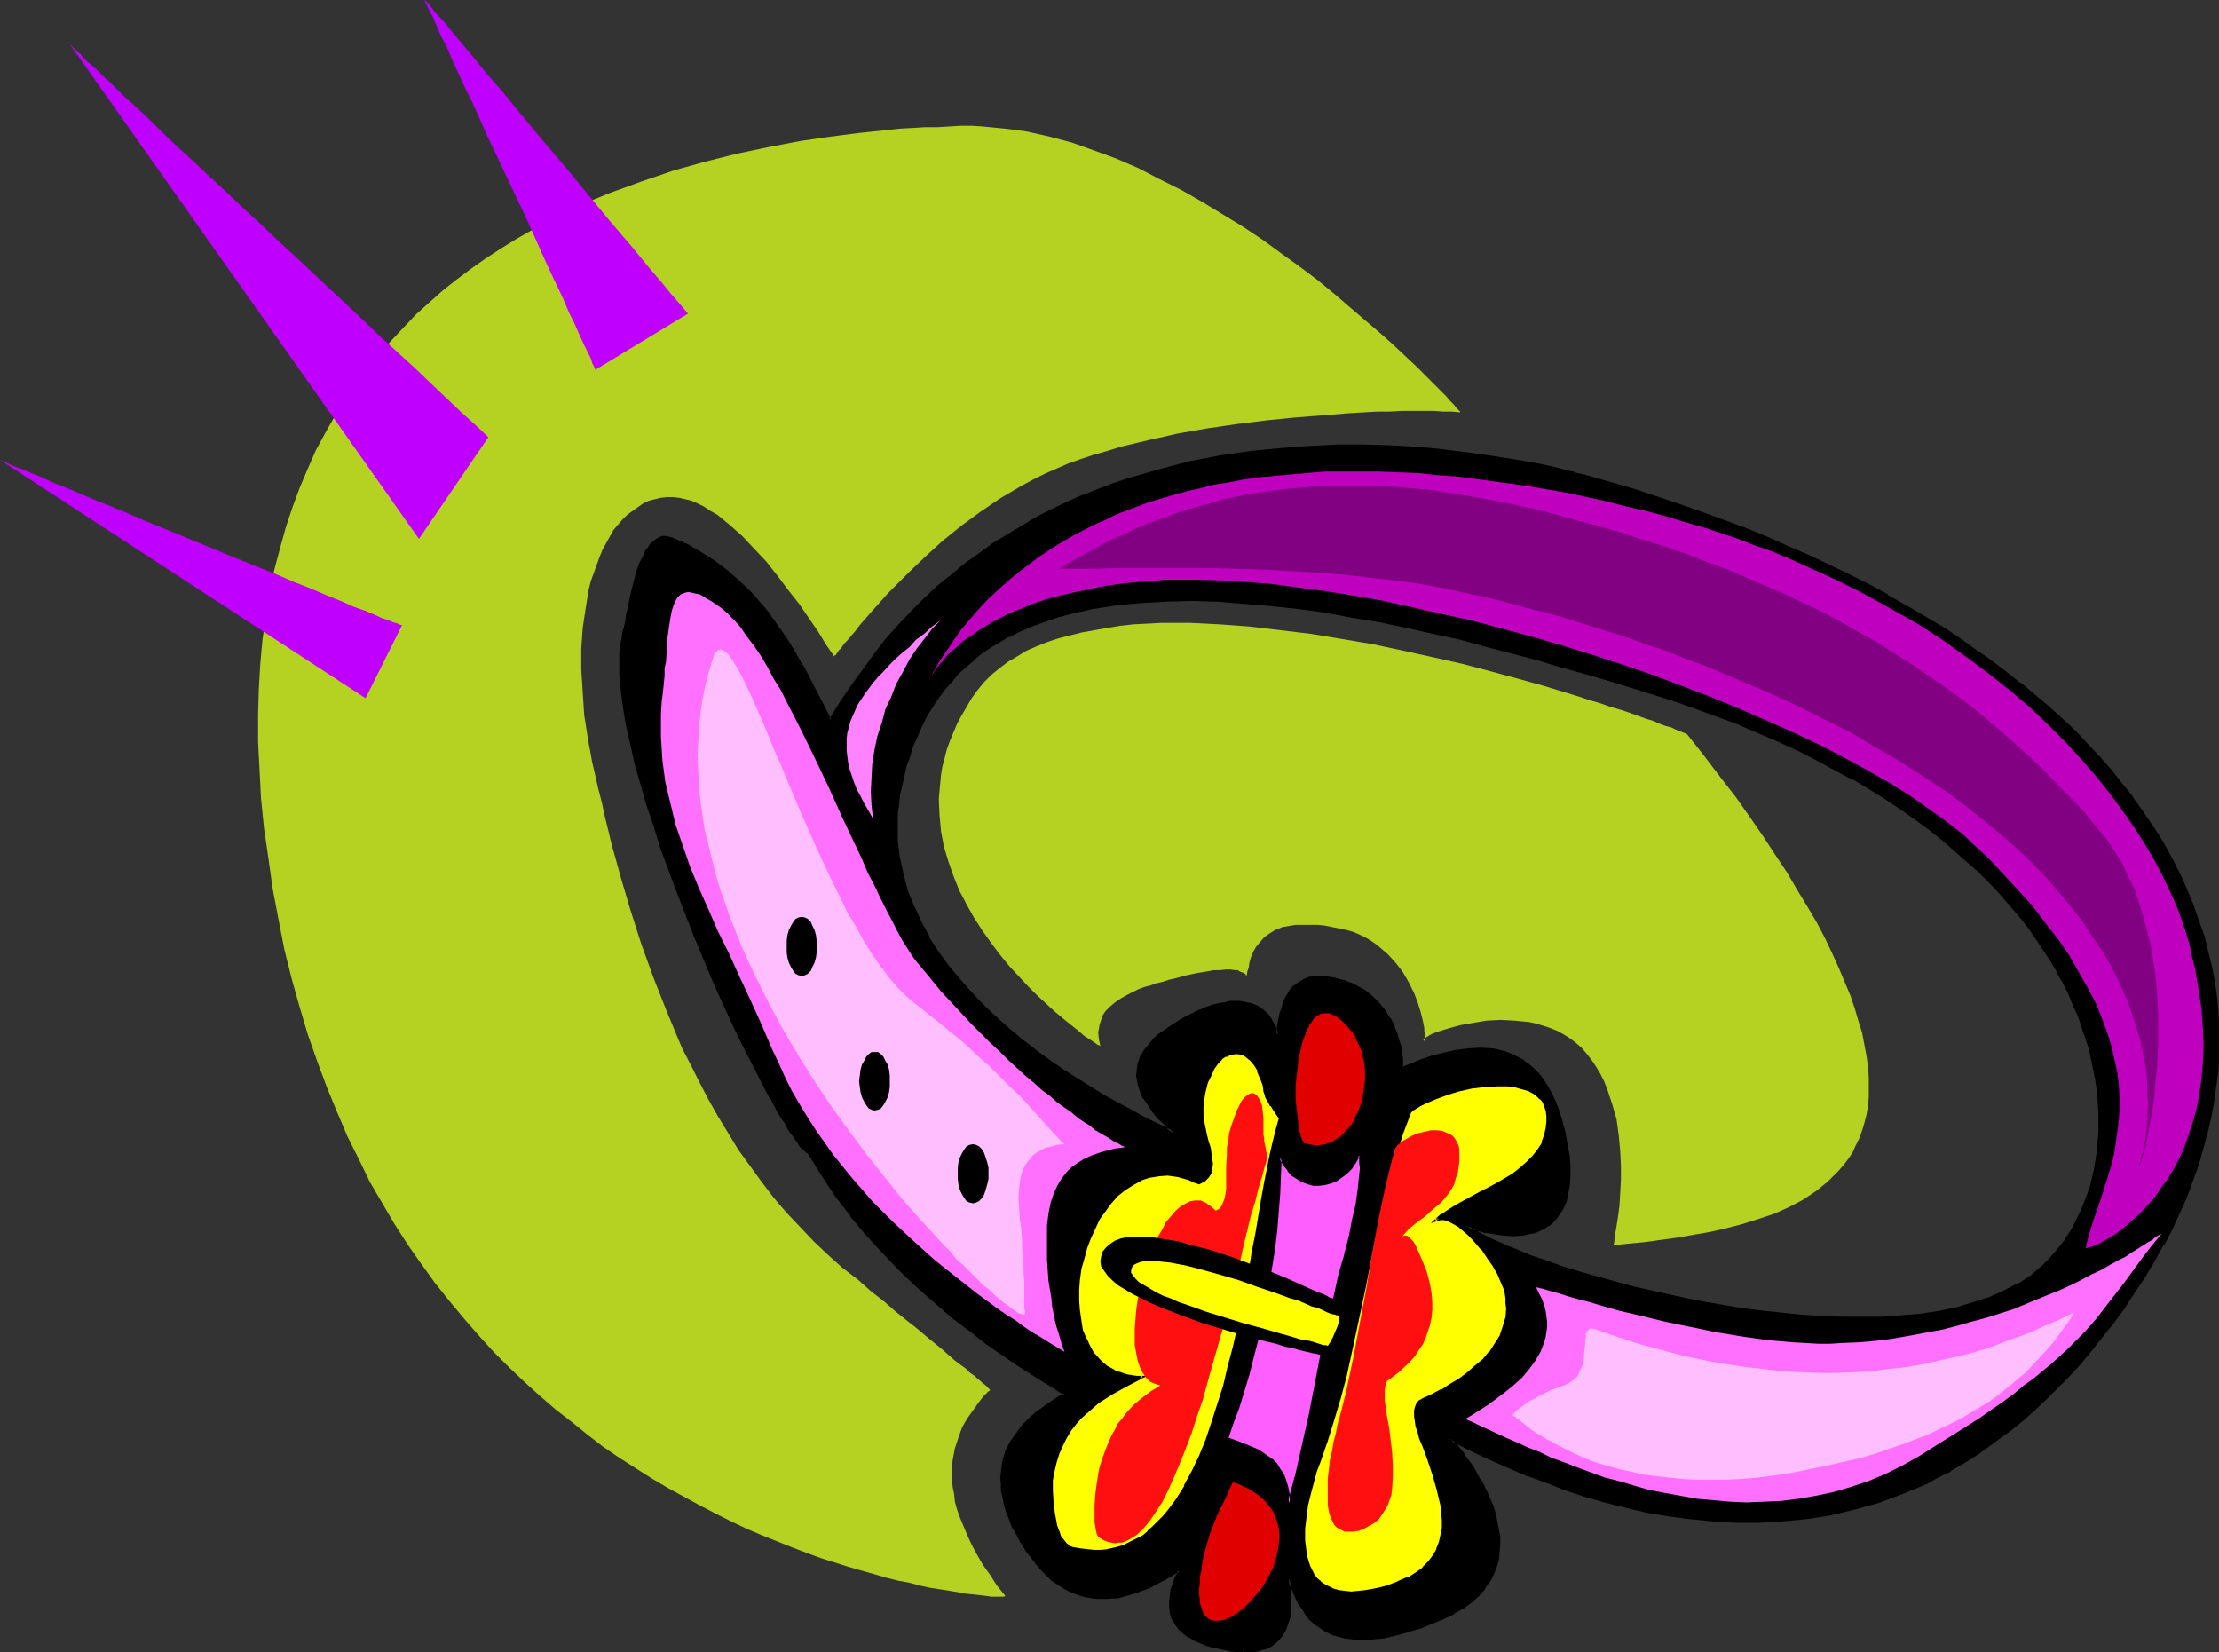 <?xml version="1.0" encoding="UTF-8" standalone="no"?>
<svg
   version="1.0"
   width="129.766mm"
   height="96.611mm"
   id="svg34"
   sodipodi:docname="Belt 04.wmf"
   xmlns:inkscape="http://www.inkscape.org/namespaces/inkscape"
   xmlns:sodipodi="http://sodipodi.sourceforge.net/DTD/sodipodi-0.dtd"
   xmlns="http://www.w3.org/2000/svg"
   xmlns:svg="http://www.w3.org/2000/svg">
  <rect width="100%" height="100%" fill="#333333" stroke="none"/>
  <sodipodi:namedview
     id="namedview34"
     pagecolor="#ffffff"
     bordercolor="#000000"
     borderopacity="0.25"
     inkscape:showpageshadow="2"
     inkscape:pageopacity="0.0"
     inkscape:pagecheckerboard="0"
     inkscape:deskcolor="#d1d1d1"
     inkscape:document-units="mm" />
  <defs
     id="defs1">
    <pattern
       id="WMFhbasepattern"
       patternUnits="userSpaceOnUse"
       width="6"
       height="6"
       x="0"
       y="0" />
  </defs>
  <path
     style="fill:#000000;fill-opacity:1;fill-rule:evenodd;stroke:none"
     d="m 364.892,153.006 -4.686,-1.293 -4.686,-1.454 -5.171,-1.616 -5.171,-1.454 -5.333,-1.454 -5.656,-1.616 -5.656,-1.454 -5.818,-1.454 -5.818,-1.293 -5.979,-1.454 -5.979,-1.131 -5.979,-1.131 -6.141,-0.969 -5.979,-0.808 -5.979,-0.808 -5.979,-0.485 -5.818,-0.323 -5.656,-0.162 h -5.818 l -5.494,0.323 -5.333,0.646 -5.171,0.808 -5.01,1.131 -2.424,0.646 -2.424,0.646 -2.262,0.808 -2.262,0.969 -2.262,0.969 -2.101,0.969 -1.939,1.131 -2.101,1.293 -1.778,1.293 -1.939,1.454 -1.778,1.454 -1.616,1.616 -1.454,1.777 -1.616,1.777 -1.454,1.777 -1.293,1.939 -1.131,2.262 -1.131,2.1 -1.131,2.262 -0.808,2.262 -0.808,2.262 -0.646,2.1 -0.646,2.1 -0.485,2.262 -0.323,2.1 -0.323,1.939 -0.162,2.1 v 2.1 1.939 1.939 l 0.485,3.878 0.646,3.716 1.131,3.555 1.293,3.555 1.616,3.555 1.778,3.231 2.101,3.231 2.262,3.07 2.424,3.07 2.424,2.747 2.747,2.747 2.909,2.747 2.747,2.585 3.07,2.424 3.07,2.262 3.07,2.262 2.909,2.1 3.07,1.939 3.07,1.939 2.909,1.777 2.909,1.616 2.747,1.616 2.586,1.293 2.586,1.293 2.424,1.293 2.101,1.131 -0.97,-1.131 -1.131,-1.131 -1.293,-1.131 -0.97,-1.454 -1.131,-1.293 -0.97,-1.616 -0.646,-1.616 -0.646,-1.616 -0.162,-1.616 v -1.777 l 0.162,-0.969 0.323,-0.808 0.485,-0.969 0.485,-0.969 0.646,-0.808 0.808,-0.969 0.808,-0.969 1.131,-0.969 1.131,-0.808 1.293,-0.969 1.616,-0.969 1.616,-0.969 1.616,-0.808 1.616,-0.808 1.454,-0.485 1.454,-0.485 1.454,-0.323 1.131,-0.323 1.131,-0.162 h 1.131 0.97 0.97 l 1.616,0.485 1.454,0.485 1.131,0.808 0.97,0.969 0.808,0.969 0.485,0.808 0.485,0.969 0.162,0.646 0.162,0.646 0.162,0.323 0.162,-0.969 0.162,-1.293 0.485,-2.424 0.323,-1.293 0.485,-1.131 0.485,-1.293 0.808,-1.131 0.808,-0.969 0.97,-0.808 1.131,-0.646 1.293,-0.485 1.616,-0.162 h 1.778 1.131 l 0.97,0.323 1.131,0.162 1.131,0.485 1.293,0.323 1.131,0.485 1.939,1.293 1.778,1.293 1.454,1.454 1.293,1.616 0.97,1.616 0.808,1.616 0.646,1.616 0.646,1.616 0.323,1.454 0.323,1.454 v 1.131 1.616 0.485 h -0.162 l 2.101,-0.808 2.262,-0.808 2.424,-0.808 2.747,-0.808 2.586,-0.485 2.747,-0.323 2.747,-0.162 2.747,0.162 1.454,0.162 1.293,0.485 1.293,0.485 1.131,0.485 1.293,0.808 1.293,0.808 1.131,0.969 0.97,1.131 1.131,1.293 0.97,1.454 0.97,1.616 0.808,1.939 0.646,1.939 0.808,2.262 0.485,2.424 0.646,2.585 0.323,2.585 0.162,2.424 v 2.1 l -0.162,2.1 -0.162,1.777 -0.485,1.454 -0.646,1.454 -0.646,1.131 -0.646,1.131 -0.808,0.969 -0.97,0.646 -1.131,0.646 -0.97,0.646 -1.131,0.323 -1.131,0.323 -1.131,0.162 -2.424,0.162 -2.262,-0.162 -2.262,-0.162 -1.939,-0.485 -1.616,-0.485 -0.808,-0.162 -0.485,-0.162 -0.485,-0.162 -0.323,-0.162 -0.323,-0.162 1.778,1.131 1.939,0.969 2.262,1.131 2.586,1.131 2.909,1.293 3.07,1.131 3.394,1.293 3.555,1.131 3.717,1.131 3.878,1.131 4.04,1.293 4.363,0.969 4.202,1.131 4.525,0.969 4.525,0.808 4.525,0.969 4.686,0.646 4.686,0.646 4.686,0.646 4.525,0.485 4.686,0.323 h 4.686 l 4.363,0.162 4.525,-0.162 4.363,-0.323 4.202,-0.323 4.04,-0.646 3.878,-0.808 3.717,-0.969 3.555,-1.131 3.394,-1.454 3.07,-1.616 1.454,-0.969 1.454,-0.969 1.293,-1.131 1.293,-1.131 1.293,-1.131 1.131,-1.454 1.131,-1.293 1.131,-1.454 1.939,-3.07 1.778,-3.393 1.454,-3.716 0.485,-1.777 0.646,-1.939 0.323,-1.939 0.485,-2.1 0.162,-2.1 0.323,-2.1 0.162,-2.1 v -4.362 l -0.162,-2.262 -0.323,-2.262 -0.323,-2.424 -0.323,-2.262 -0.485,-2.424 -0.646,-2.424 -0.646,-2.262 -0.808,-2.424 -0.97,-2.424 -0.97,-2.585 -1.131,-2.424 -1.293,-2.424 -1.293,-2.424 -1.454,-2.585 -1.616,-2.424 -1.616,-2.424 -1.778,-2.424 -1.939,-2.585 -2.101,-2.424 -2.101,-2.424 -2.262,-2.424 -2.424,-2.424 -2.586,-2.424 -2.747,-2.262 -2.747,-2.424 -2.909,-2.262 -3.07,-2.262 -3.232,-2.262 -3.394,-2.262 -3.555,-2.262 -3.555,-2.1 -3.878,-2.1 -3.878,-2.1 -4.04,-1.939 -4.202,-2.1 -4.525,-1.939 -4.525,-1.777 -4.686,-1.939 -4.848,-1.777 -5.01,-1.616 z M 350.51,105.343 v -0.162 h -0.323 l -0.323,-0.162 -0.646,-0.162 -0.646,-0.162 -0.97,-0.162 -0.97,-0.323 -0.97,-0.162 -1.293,-0.323 -1.454,-0.323 -1.454,-0.323 -1.616,-0.323 -1.616,-0.323 -1.778,-0.323 -1.939,-0.323 -2.101,-0.485 -2.101,-0.323 -2.262,-0.323 -4.686,-0.646 -5.01,-0.485 -5.333,-0.485 -5.656,-0.323 -5.818,-0.162 h -6.141 l -6.302,0.162 -6.302,0.485 -6.626,0.808 -6.626,0.969 -6.626,1.293 -6.787,1.616 -6.787,1.939 -3.232,1.131 -3.394,1.293 -3.394,1.454 -3.394,1.454 -3.232,1.454 -3.232,1.777 -3.232,1.777 -3.232,1.939 -3.232,2.1 -3.07,2.1 -3.232,2.262 -2.909,2.585 -3.07,2.585 -3.07,2.747 -2.747,2.747 -2.909,3.07 -2.747,3.07 -2.747,3.393 -2.586,3.393 -2.586,3.716 -2.424,3.555 -2.262,3.716 -3.07,-6.14 -3.07,-5.816 -1.616,-3.07 -1.778,-2.747 -1.939,-2.747 -1.939,-2.747 -2.101,-2.585 -2.262,-2.585 -2.424,-2.262 -2.586,-2.262 -2.747,-2.1 -2.909,-1.939 -3.232,-1.616 -3.394,-1.454 -0.646,-0.323 h -0.646 -0.485 l -0.646,0.162 -0.485,0.162 -0.646,0.323 -0.97,0.969 -0.808,1.131 -0.808,1.454 -0.646,1.777 -0.646,1.777 -1.131,3.878 -0.323,1.939 -0.485,1.777 -0.323,1.777 -0.323,1.616 -0.323,1.454 -0.162,1.131 -0.323,1.293 -0.162,1.293 -0.162,1.454 -0.162,1.454 v 1.616 l 0.162,1.616 0.162,3.716 0.646,3.716 0.646,3.878 0.97,4.362 0.97,4.201 1.131,4.524 1.454,4.686 1.454,4.685 1.616,4.685 3.394,9.694 3.878,9.533 1.939,4.524 1.939,4.685 1.939,4.362 1.939,4.362 1.939,4.201 1.939,3.878 1.778,3.716 1.778,3.393 1.778,3.07 1.616,2.908 0.646,1.293 0.808,1.293 0.646,1.131 0.646,0.969 0.646,0.969 0.646,0.808 0.485,0.808 0.485,0.646 0.485,0.485 0.485,0.323 0.323,0.323 0.323,0.162 2.909,4.847 3.07,4.524 3.394,4.362 3.394,4.201 3.717,4.039 3.717,3.878 3.717,3.555 3.878,3.393 3.878,3.231 3.717,3.07 3.878,2.747 3.717,2.747 3.555,2.424 3.555,2.262 3.232,2.1 3.232,1.939 -1.454,0.808 -1.454,0.969 -1.616,1.131 -1.616,1.131 -1.616,1.454 -1.454,1.454 -1.293,1.777 -1.293,1.777 -0.97,2.1 -0.646,2.262 -0.485,2.424 v 1.293 1.293 l 0.162,1.454 0.323,1.454 0.323,1.454 0.485,1.616 0.485,1.616 0.808,1.777 0.97,1.777 0.97,1.777 1.131,1.777 1.131,1.616 1.131,1.454 1.131,1.293 1.293,1.131 1.131,0.969 1.131,0.969 1.293,0.808 1.131,0.646 1.293,0.485 1.131,0.485 1.131,0.323 2.424,0.323 h 2.424 l 2.262,-0.323 2.262,-0.485 2.262,-0.808 2.101,-0.808 1.939,-0.969 1.778,-0.969 1.616,-0.808 1.616,-0.969 -0.323,0.969 -0.485,0.969 -0.808,2.424 -0.323,1.131 v 1.293 l -0.162,1.293 0.162,1.293 0.485,1.131 0.646,1.293 0.808,1.131 1.293,1.131 0.646,0.485 0.808,0.485 0.97,0.485 1.131,0.485 0.97,0.323 1.293,0.485 1.293,0.323 1.454,0.323 1.454,0.162 1.454,0.162 h 1.293 1.131 1.131 l 0.97,-0.162 0.97,-0.162 0.808,-0.323 0.808,-0.323 0.646,-0.323 1.131,-0.969 0.97,-1.131 0.646,-1.293 0.646,-1.293 0.323,-1.454 0.162,-1.454 0.162,-1.454 -0.162,-2.908 -0.162,-1.454 v -1.293 l 0.485,1.454 0.485,1.454 0.808,1.454 0.808,1.616 0.97,1.454 1.293,1.454 1.293,1.293 1.778,1.293 0.97,0.485 0.97,0.323 1.131,0.323 1.131,0.323 1.293,0.323 1.293,0.162 h 1.454 l 1.616,-0.162 h 1.616 l 1.778,-0.323 1.778,-0.323 2.101,-0.646 1.939,-0.485 2.262,-0.808 2.262,-0.808 2.586,-1.131 2.262,-1.131 2.101,-1.131 1.778,-1.454 1.454,-1.293 1.293,-1.454 1.131,-1.616 0.808,-1.454 0.646,-1.616 0.485,-1.616 0.323,-1.777 v -1.616 -1.777 l -0.162,-1.616 -0.323,-1.616 -0.485,-1.616 -0.485,-1.616 -1.293,-3.07 -1.454,-3.07 -1.454,-2.585 -0.808,-1.131 -0.808,-1.131 -0.808,-0.969 -0.646,-0.808 -0.485,-0.808 -0.646,-0.646 -0.485,-0.485 -0.323,-0.323 -0.323,-0.162 h -0.162 l 3.07,1.454 3.394,1.616 3.555,1.777 3.555,1.454 3.878,1.616 4.04,1.616 4.202,1.454 4.363,1.454 4.363,1.293 4.686,1.293 4.686,0.969 4.848,0.808 4.848,0.808 4.848,0.485 5.171,0.162 h 5.171 l 5.171,-0.162 5.171,-0.646 5.333,-0.808 5.171,-1.131 5.333,-1.616 2.747,-0.808 2.586,-1.131 2.747,-0.969 2.586,-1.293 2.586,-1.293 2.747,-1.454 2.586,-1.454 2.586,-1.616 2.586,-1.777 2.747,-1.939 2.586,-1.939 2.586,-2.1 2.586,-2.262 2.586,-2.424 2.424,-2.424 2.586,-2.585 2.424,-2.747 2.586,-2.908 2.424,-3.07 2.424,-3.231 2.424,-3.231 2.424,-3.555 2.262,-3.393 2.262,-3.716 1.939,-3.393 1.778,-3.555 1.778,-3.555 1.454,-3.555 1.454,-3.393 1.293,-3.555 0.97,-3.555 0.97,-3.393 0.808,-3.393 0.646,-3.555 0.485,-3.393 0.323,-3.393 0.162,-3.393 0.162,-3.393 -0.162,-3.393 -0.162,-3.393 -0.323,-3.231 -0.485,-3.393 -0.646,-3.231 -0.646,-3.231 -0.97,-3.231 -0.97,-3.231 -1.131,-3.231 -1.293,-3.07 -1.454,-3.231 -1.454,-3.07 -1.616,-3.07 -1.778,-3.07 -1.939,-3.07 -2.101,-2.908 -2.101,-2.908 -2.262,-2.908 -2.424,-2.908 -2.424,-2.908 -2.747,-2.747 -2.747,-2.908 -2.747,-2.747 -3.07,-2.585 -3.07,-2.747 -3.07,-2.585 -3.394,-2.585 -3.394,-2.585 -3.394,-2.424 -3.717,-2.424 -3.717,-2.424 -3.878,-2.424 -3.878,-2.262 -4.04,-2.262 -4.202,-2.262 -4.202,-2.1 -4.363,-2.1 -4.363,-2.262 -4.525,-1.939 -4.686,-1.939 -4.686,-1.939 -4.686,-1.777 -5.01,-1.939 -4.848,-1.777 -10.342,-3.231 z"
     id="path1" />
  <path
     style="fill:#000000;fill-opacity:1;fill-rule:evenodd;stroke:none"
     d="m 364.892,152.844 -9.373,-2.908 -5.01,-1.454 -5.333,-1.616 -5.333,-1.454 -5.494,-1.616 -5.818,-1.454 -5.656,-1.454 -5.979,-1.293 -5.979,-1.293 -5.979,-1.293 -5.979,-1.131 -5.979,-0.969 -5.979,-0.808 h -0.162 l -5.979,-0.646 -5.979,-0.646 -5.818,-0.323 -5.656,-0.162 -5.818,0.162 -5.494,0.323 -5.333,0.485 v 0 l -5.171,0.808 -5.171,1.131 -2.424,0.646 -2.262,0.646 -2.424,0.969 -2.262,0.808 v 0 l -2.101,0.969 -2.101,1.131 v 0 l -2.101,1.131 -1.939,1.293 -1.939,1.293 -1.778,1.293 h -0.162 l -1.778,1.616 -1.616,1.616 -1.616,1.616 -1.454,1.939 v 0 l -1.454,1.777 -1.293,2.1 -1.131,2.1 h -0.162 l -1.131,2.262 -0.97,2.1 v 0.162 l -0.97,2.262 -0.646,2.1 -0.808,2.262 -0.485,2.1 -0.646,2.1 -0.323,2.1 v 0.162 l -0.162,1.939 -0.323,2.1 v 2.1 1.939 1.939 l 0.485,3.878 v 0 l 0.808,3.716 0.97,3.716 1.454,3.555 v 0 l 1.454,3.393 1.778,3.393 h 0.162 l 2.101,3.231 2.101,3.07 v 0 l 2.424,3.07 2.586,2.908 2.747,2.747 2.747,2.585 2.909,2.585 3.07,2.424 v 0 l 3.07,2.262 3.07,2.262 2.909,2.1 3.07,1.939 3.07,1.939 2.909,1.777 2.909,1.616 2.747,1.616 v 0 l 2.747,1.454 2.424,1.293 2.424,1.131 3.717,1.777 -2.262,-2.1 -1.131,-1.131 -1.131,-1.293 -1.131,-1.293 v 0 l -1.131,-1.293 -0.97,-1.616 h 0.162 l -0.808,-1.616 v 0.162 l -0.485,-1.616 -0.323,-1.777 v 0.162 l 0.162,-1.777 v 0 l 0.162,-0.808 0.323,-0.969 0.323,-0.969 v 0.162 l 0.485,-0.969 0.646,-0.808 v 0 l 0.808,-0.969 0.808,-0.969 1.131,-0.808 h -0.162 l 1.293,-0.969 1.293,-0.969 1.454,-0.969 1.778,-0.808 v 0 l 1.616,-0.808 1.616,-0.808 h -0.162 l 1.616,-0.485 1.454,-0.646 1.293,-0.323 1.131,-0.162 1.293,-0.162 h -0.162 l 1.131,-0.162 h 0.97 v 0 l 0.808,0.162 1.778,0.323 h -0.162 l 1.454,0.646 v 0 l 1.131,0.808 v 0 l 0.97,0.808 0.646,0.969 v -0.162 l 0.485,0.969 0.485,0.808 v 0 l 0.485,1.293 0.162,0.323 v 0 0 h 0.485 v -0.969 0 l 0.323,-1.131 0.323,-2.585 0.485,-1.131 0.485,-1.293 v 0 l 0.485,-1.131 h -0.162 l 0.808,-1.131 v 0.162 l 0.808,-1.131 0.97,-0.808 v 0 l 1.131,-0.646 v 0.162 l 1.293,-0.646 h -0.162 l 1.616,-0.162 h 1.778 l 1.131,0.162 h -0.162 l 1.131,0.162 0.97,0.323 1.293,0.323 1.131,0.485 v 0 l 1.131,0.485 v 0 l 1.939,1.131 1.778,1.293 v 0 l 1.454,1.454 v 0 l 1.131,1.616 1.131,1.616 v 0 l 0.808,1.616 v -0.162 l 0.646,1.777 0.485,1.616 0.323,1.454 0.323,1.293 v 0 l 0.162,1.131 v 1.616 0 l -0.162,0.323 0.162,-0.162 -0.162,0.162 0.323,0.485 2.101,-0.808 2.262,-0.808 2.424,-0.969 2.586,-0.646 2.747,-0.646 2.747,-0.323 h -0.162 l 2.747,-0.162 2.747,0.162 v 0 l 1.293,0.323 1.293,0.323 1.293,0.485 v 0 l 1.293,0.646 v -0.162 l 1.131,0.808 1.293,0.808 h -0.162 l 1.131,0.969 1.131,1.131 1.131,1.293 v 0 l 0.808,1.454 0.97,1.616 v 0 l 0.808,1.777 v 0 l 0.808,2.1 0.646,2.1 0.646,2.424 0.485,2.585 0.323,2.747 v -0.162 l 0.323,2.424 v 2.1 l -0.162,2.1 v -0.162 l -0.323,1.777 -0.485,1.616 v -0.162 l -0.485,1.454 -0.646,1.293 v 0 l -0.646,0.969 v 0 l -0.97,0.808 -0.97,0.808 h 0.162 l -0.97,0.646 v 0 l -1.131,0.485 -1.131,0.485 h 0.162 l 0.162,0.485 v 0 l 1.131,-0.485 0.97,-0.485 v 0 l 0.97,-0.646 h 0.162 l 0.97,-0.808 0.808,-0.969 v 0 l 0.808,-1.131 v 0 l 0.646,-1.131 0.646,-1.454 v 0 l 0.323,-1.616 0.323,-1.777 v 0 l 0.162,-2.1 v -2.1 l -0.162,-2.424 v 0 l -0.485,-2.585 -0.485,-2.747 -0.646,-2.424 -0.646,-2.1 -0.808,-2.1 v 0 l -0.808,-1.777 v 0 l -0.97,-1.777 -0.97,-1.454 v 0 l -0.97,-1.293 -1.131,-1.131 -1.131,-0.969 h -0.162 l -1.131,-0.969 -1.293,-0.646 v 0 l -1.293,-0.646 v 0 l -1.293,-0.485 -1.293,-0.323 -1.293,-0.323 h -0.162 l -2.747,-0.162 -2.747,0.162 v 0 l -2.747,0.323 -2.747,0.646 -2.586,0.646 -2.424,0.808 -2.262,0.969 -2.101,0.808 0.162,0.485 0.162,-0.162 0.162,-0.485 v -0.162 -1.616 l -0.162,-1.131 v 0 l -0.162,-1.454 -0.485,-1.454 -0.485,-1.616 -0.646,-1.616 v -0.162 l -0.808,-1.616 h -0.162 l -0.97,-1.616 -1.293,-1.616 v 0 l -1.454,-1.454 v 0 l -1.778,-1.454 -2.101,-1.131 v 0 l -0.97,-0.485 h -0.162 l -1.131,-0.485 -1.293,-0.323 -1.131,-0.323 -0.97,-0.162 v 0 l -1.131,-0.162 h -1.778 l -1.616,0.162 -1.293,0.485 -0.162,0.162 -1.131,0.646 -1.131,0.808 -0.808,0.969 v 0.162 l -0.646,0.969 -0.646,1.293 v 0 l -0.323,1.293 -0.485,1.293 -0.485,2.424 -0.162,1.131 v 0.162 0.969 h 0.485 v 0 l -0.162,-0.323 -0.485,-1.454 v 0 l -0.485,-0.808 -0.485,-0.969 -0.808,-1.131 -0.97,-0.808 v 0 l -1.131,-0.808 -1.454,-0.646 h -0.162 l -1.616,-0.323 -0.808,-0.162 h -0.162 -0.97 -1.131 v 0 l -1.131,0.323 -1.293,0.162 -1.293,0.323 -1.454,0.485 -1.454,0.646 h -0.162 l -1.616,0.808 -1.616,0.808 v 0 l -1.616,0.969 -1.454,0.969 -1.454,0.969 -1.131,0.808 h -0.162 l -0.97,0.969 -0.808,0.969 -0.808,0.969 v 0 l -0.646,0.808 -0.485,0.969 h -0.162 l -0.323,0.969 -0.323,0.969 -0.162,0.969 -0.162,1.777 0.323,1.777 0.485,1.616 v 0 l 0.646,1.616 h 0.162 l 0.97,1.454 0.97,1.454 v 0 l 1.131,1.454 1.293,1.131 0.97,1.131 1.131,1.131 0.323,-0.485 -2.101,-1.131 -2.424,-1.131 -2.586,-1.293 -2.586,-1.454 v 0 l -2.747,-1.454 -2.909,-1.616 -2.909,-1.777 -3.07,-1.939 -3.07,-1.939 -3.07,-2.1 -3.07,-2.262 -2.909,-2.262 v 0 l -2.909,-2.424 -2.909,-2.585 -2.909,-2.747 -2.586,-2.747 -2.586,-2.908 -2.424,-2.908 v 0 l -2.262,-3.07 -2.101,-3.231 h 0.162 l -1.778,-3.231 -1.616,-3.555 v 0.162 l -1.454,-3.555 -0.97,-3.716 -0.808,-3.716 v 0.162 l -0.485,-3.878 v -1.939 -1.939 -2.1 l 0.323,-2.1 0.162,-1.939 v 0 l 0.485,-2.1 0.485,-2.1 0.485,-2.262 0.808,-2.1 0.646,-2.262 0.97,-2.1 v 0 l 0.97,-2.262 1.131,-2.262 v 0 l 1.293,-2.1 1.293,-1.939 1.293,-1.777 v 0 l 1.616,-1.777 1.454,-1.777 1.778,-1.616 1.778,-1.454 h -0.162 l 1.778,-1.454 1.939,-1.293 1.939,-1.131 2.101,-1.293 v 0.162 l 2.101,-1.131 2.262,-0.969 h -0.162 l 2.262,-0.808 2.262,-0.808 2.424,-0.808 2.424,-0.646 5.01,-1.131 5.171,-0.808 v 0 l 5.333,-0.485 5.494,-0.323 5.818,-0.162 5.656,0.162 5.818,0.485 5.979,0.485 5.979,0.646 v 0 l 5.979,0.808 5.979,1.131 5.979,0.969 6.141,1.293 5.818,1.293 5.979,1.293 5.818,1.616 5.656,1.454 5.494,1.454 5.333,1.616 5.333,1.454 5.01,1.454 9.373,2.908 z"
     id="path2" />
  <path
     style="fill:#000000;fill-opacity:1;fill-rule:evenodd;stroke:none"
     d="m 339.036,272.082 -1.131,0.162 -1.293,0.323 h 0.162 l -2.424,0.162 -2.262,-0.162 -2.262,-0.323 h 0.162 l -2.101,-0.323 -1.616,-0.485 -0.646,-0.162 -0.646,-0.323 -0.485,-0.162 -0.323,-0.162 v 0.162 l -0.162,-0.162 -0.162,0.323 1.616,1.131 v 0 l 1.939,1.131 2.262,1.131 2.586,1.131 h 0.162 l 2.747,1.131 3.07,1.293 3.394,1.131 3.555,1.293 3.878,1.131 3.878,1.131 4.04,1.131 4.202,1.131 4.363,0.969 4.363,1.131 4.686,0.808 4.525,0.808 4.686,0.808 4.525,0.646 h 0.162 l 4.686,0.485 4.525,0.485 4.686,0.323 4.686,0.162 h 4.363 4.525 l 4.363,-0.323 4.202,-0.323 v 0 l 4.04,-0.646 4.04,-0.808 3.717,-0.969 3.555,-1.131 v 0 l 3.394,-1.616 3.07,-1.454 v -0.162 l 1.454,-0.808 1.454,-1.131 v 0 l 1.293,-0.969 1.293,-1.293 1.293,-1.131 1.293,-1.293 0.97,-1.454 v 0 l 1.131,-1.454 1.939,-3.231 h 0.162 l 1.616,-3.231 v -0.162 l 1.454,-3.555 0.646,-1.939 0.485,-1.939 0.485,-1.939 0.323,-1.939 v -0.162 l 0.323,-2.1 0.323,-2.1 v -2.1 -4.362 -2.262 l -0.323,-2.262 v -0.162 l -0.323,-2.262 -0.323,-2.424 -0.646,-2.262 -0.485,-2.424 -0.646,-2.424 -0.97,-2.424 -0.808,-2.424 v 0 l -0.97,-2.585 -1.131,-2.424 -1.293,-2.424 -1.293,-2.424 h -0.162 l -1.454,-2.585 -1.454,-2.424 -1.778,-2.424 -1.778,-2.424 -1.939,-2.585 v 0 l -1.939,-2.424 -2.262,-2.424 -2.262,-2.424 -2.424,-2.424 -2.586,-2.424 -2.747,-2.262 -2.747,-2.424 v 0 l -3.07,-2.262 -3.07,-2.424 -3.07,-2.1 -3.394,-2.262 -3.555,-2.262 -3.555,-2.1 v -0.162 l -3.878,-2.1 -3.878,-1.939 -4.202,-2.1 -4.202,-1.939 -4.363,-1.939 -4.525,-1.939 h -0.162 l -4.686,-1.777 -4.848,-1.777 -5.01,-1.777 -5.171,-1.616 -0.162,0.485 5.171,1.616 5.01,1.777 4.848,1.777 4.848,1.777 h -0.162 l 4.525,1.939 4.525,1.939 4.202,1.939 4.04,2.1 3.878,2.1 3.878,2.1 v -0.162 l 3.717,2.262 3.394,2.1 3.394,2.262 3.232,2.262 3.07,2.262 2.909,2.262 v 0 l 2.747,2.424 2.747,2.424 2.586,2.262 2.424,2.424 2.262,2.424 2.101,2.424 2.101,2.424 v 0 l 1.939,2.424 1.778,2.585 1.616,2.424 1.616,2.424 1.454,2.424 h -0.162 l 1.454,2.424 1.293,2.585 0.97,2.424 1.131,2.424 v 0 l 0.808,2.424 0.808,2.424 0.808,2.424 0.485,2.262 0.485,2.424 0.485,2.424 0.323,2.262 v 0 l 0.162,2.262 0.162,2.262 v 4.362 l -0.162,2.1 -0.162,2.1 -0.323,2.1 v 0 l -0.323,1.939 -0.485,2.1 -0.485,1.939 -0.646,1.777 -1.454,3.716 v -0.162 l -1.616,3.393 v 0 l -1.939,3.07 -1.131,1.454 v 0 l -1.131,1.293 -1.131,1.293 -1.293,1.293 -1.293,1.131 -1.293,1.131 v 0 l -1.454,0.969 -1.454,0.969 v -0.162 l -3.07,1.616 -3.232,1.454 v 0 l -3.555,1.131 -3.717,1.131 -3.878,0.808 -4.202,0.646 h 0.162 l -4.202,0.323 -4.363,0.323 h -4.525 -4.363 l -4.686,-0.162 -4.686,-0.323 -4.525,-0.485 -4.686,-0.485 v 0 l -4.686,-0.646 -4.686,-0.808 -4.525,-0.808 -4.525,-0.969 -4.363,-0.969 -4.363,-0.969 -4.202,-1.131 -4.04,-1.131 -4.04,-1.131 -3.717,-1.131 -3.555,-1.293 -3.394,-1.131 -3.07,-1.293 -2.909,-1.131 h 0.162 l -2.586,-1.131 -2.262,-1.131 -2.101,-1.131 v 0 l -1.616,-0.969 -0.162,0.323 0.162,0.323 h 0.323 l 0.485,0.323 0.646,0.162 0.646,0.162 1.778,0.485 1.939,0.323 v 0 l 2.262,0.323 2.262,0.162 2.424,-0.162 v 0 l 1.293,-0.323 1.131,-0.162 z"
     id="path3" />
  <path
     style="fill:#000000;fill-opacity:1;fill-rule:evenodd;stroke:none"
     d="m 350.672,105.02 v 0 H 350.51 l -0.162,-0.162 h -0.485 l -0.485,-0.162 -0.808,-0.162 -0.808,-0.323 -0.97,-0.162 -1.131,-0.323 -1.293,-0.323 -1.293,-0.323 -1.454,-0.323 -1.616,-0.323 -1.778,-0.323 -1.778,-0.323 -1.939,-0.323 -2.101,-0.323 -2.101,-0.323 -2.101,-0.323 -4.686,-0.646 h -0.162 l -5.01,-0.646 -5.333,-0.485 -5.656,-0.323 -5.818,-0.162 h -6.141 l -6.302,0.323 -6.302,0.485 -6.626,0.646 v 0 l -6.626,0.969 -6.787,1.293 -6.626,1.777 -6.787,1.939 -3.394,1.131 -3.394,1.293 -3.232,1.293 h -0.162 l -3.232,1.454 -3.394,1.616 -3.232,1.616 -3.232,1.939 v 0 l -3.232,1.939 -3.232,1.939 -3.07,2.262 -3.232,2.262 v 0 l -3.07,2.585 -3.07,2.424 -2.909,2.747 -2.909,2.908 -2.747,2.908 -2.909,3.231 -2.586,3.393 v 0 l -2.586,3.555 -2.586,3.555 -2.424,3.555 -2.262,3.716 h 0.485 l -3.07,-5.978 -3.07,-5.978 h -0.162 l -1.616,-2.908 -1.778,-2.908 -1.939,-2.747 -1.939,-2.747 v -0.162 l -2.101,-2.424 -2.262,-2.585 -2.424,-2.262 -2.586,-2.262 v 0 l -2.747,-2.1 -3.07,-1.939 v 0 l -3.07,-1.777 -3.394,-1.454 v 0 l -0.646,-0.162 -0.808,-0.162 h -0.485 -0.162 l -0.485,0.162 -0.646,0.323 v 0 l -0.485,0.323 -1.131,0.969 -0.808,1.293 h -0.162 l -0.646,1.454 -0.808,1.616 v 0 l -0.646,1.777 -0.97,3.878 -0.485,1.939 -0.323,1.939 -0.485,1.777 -0.162,1.616 -0.323,1.293 -0.323,1.131 -0.162,1.293 -0.323,1.454 -0.162,1.454 v 0 1.454 1.616 1.616 l 0.323,3.716 v 0 l 0.485,3.716 0.646,4.039 0.97,4.201 0.97,4.362 1.293,4.524 1.293,4.524 1.616,4.685 1.454,4.847 3.555,9.533 3.717,9.533 v 0 l 1.939,4.686 1.939,4.685 1.939,4.362 3.878,8.402 1.939,3.878 1.939,3.716 1.778,3.555 1.616,3.07 h 0.162 l 1.454,2.908 0.808,1.293 0.808,1.131 0.646,1.293 0.646,0.969 0.646,0.808 0.646,0.969 0.485,0.646 v 0.162 l 0.485,0.646 0.97,0.808 0.323,0.323 0.323,0.162 v 0 l 2.909,4.685 3.07,4.685 3.394,4.362 v 0.162 l 3.394,4.039 3.717,4.039 3.717,3.878 3.717,3.555 3.878,3.393 3.878,3.393 v 0 l 3.878,2.908 3.717,2.908 3.717,2.585 3.555,2.424 3.555,2.262 3.394,2.1 3.07,1.939 v -0.485 l -1.454,0.969 -1.454,0.969 -1.616,1.131 -1.616,1.131 v 0 l -1.616,1.454 -1.454,1.454 -1.293,1.777 v 0 l -1.293,1.777 v 0 l -1.131,2.1 v 0.162 l -0.646,2.1 -0.323,2.424 v 0.162 l -0.162,1.293 0.162,1.293 v 1.454 0 l 0.323,1.454 0.323,1.616 0.485,1.616 0.646,1.616 v 0 l 0.646,1.777 0.97,1.616 0.97,1.939 h 0.162 l 0.97,1.777 1.293,1.616 1.131,1.454 v 0 l 1.131,1.293 1.131,1.131 1.131,1.131 h 0.162 l 1.131,0.808 1.293,0.808 v 0 l 1.131,0.646 1.293,0.485 v 0 l 1.293,0.485 1.131,0.323 2.424,0.323 h 2.424 l 2.262,-0.162 h 0.162 l 2.262,-0.646 2.101,-0.646 2.101,-0.808 h 0.162 l 1.778,-0.969 1.939,-0.969 v 0 l 1.616,-0.969 1.616,-0.969 -0.485,-0.162 -0.323,0.969 v -0.162 l -0.485,0.969 v 0.162 l -0.808,2.262 -0.162,1.293 v 0 l -0.162,1.293 v 1.293 l 0.162,1.293 0.323,1.293 0.808,1.293 0.808,1.131 1.293,1.131 v 0 l 0.646,0.485 0.97,0.485 v 0.162 l 0.808,0.323 1.131,0.485 1.131,0.485 v 0 l 1.131,0.323 1.454,0.323 1.454,0.323 1.454,0.323 v 0 l 1.454,0.162 h 1.293 v -0.485 l -1.293,-0.162 h -1.454 0.162 l -1.454,-0.323 -1.454,-0.323 -1.454,-0.323 -1.131,-0.323 v 0 l -1.131,-0.485 -0.97,-0.485 -0.97,-0.485 v 0.162 l -0.808,-0.485 -0.646,-0.646 v 0 l -1.293,-0.969 v 0 l -0.808,-1.131 v 0 l -0.646,-1.293 v 0.162 l -0.323,-1.293 -0.162,-1.293 v 0.162 -1.293 l 0.162,-1.293 v 0 l 0.323,-1.131 0.646,-2.262 v 0 l 0.485,-0.969 v -0.162 l 0.646,-1.616 -2.101,1.293 -1.778,0.969 v 0 l -1.778,0.969 -1.939,0.969 v 0 l -2.101,0.808 -2.101,0.646 -2.262,0.485 v 0 l -2.262,0.323 h -2.424 0.162 l -2.424,-0.323 -1.293,-0.323 -1.131,-0.485 h 0.162 l -1.293,-0.485 -1.131,-0.646 v 0.162 l -1.293,-0.808 -1.293,-0.969 h 0.162 l -1.131,-0.969 -1.293,-1.131 -1.131,-1.293 v 0 l -1.131,-1.454 -1.131,-1.616 -1.131,-1.777 h 0.162 l -1.131,-1.777 -0.808,-1.777 -0.808,-1.777 v 0.162 l -0.646,-1.616 -0.485,-1.616 -0.323,-1.616 -0.162,-1.454 v 0.162 l -0.162,-1.454 -0.162,-1.293 0.162,-1.293 v 0 l 0.323,-2.424 0.808,-2.262 v 0.162 l 0.97,-2.1 h -0.162 l 1.293,-1.777 v 0 l 1.293,-1.616 1.454,-1.616 1.616,-1.454 v 0 l 1.616,-1.131 1.616,-1.131 1.454,-0.969 1.778,-0.969 -3.555,-2.1 -3.232,-2.1 -3.555,-2.262 -3.555,-2.424 -3.717,-2.747 -3.878,-2.747 -3.717,-3.07 v 0 l -3.878,-3.231 -3.878,-3.393 -3.717,-3.555 -3.717,-3.878 -3.555,-4.039 -3.555,-4.201 v 0.162 l -3.232,-4.524 -3.232,-4.524 -2.909,-4.847 -0.323,-0.323 -0.323,-0.162 v 0 l -0.97,-0.969 -0.485,-0.646 v 0.162 l -0.485,-0.808 -0.485,-0.808 -0.646,-0.969 -0.646,-0.969 -0.808,-1.131 -0.646,-1.293 -0.808,-1.293 -1.616,-2.747 v 0 l -1.616,-3.231 -1.778,-3.393 -1.939,-3.716 -1.778,-3.878 -4.04,-8.402 -1.778,-4.524 -2.101,-4.524 -1.939,-4.685 v 0 l -3.717,-9.533 -3.394,-9.533 -1.616,-4.685 -1.616,-4.847 -1.293,-4.524 -1.293,-4.524 -0.97,-4.362 -0.808,-4.201 -0.808,-4.039 -0.485,-3.716 v 0.162 l -0.323,-3.716 v -1.616 -1.616 -1.454 0 l 0.323,-1.454 0.162,-1.293 0.162,-1.293 0.323,-1.131 0.323,-1.293 0.323,-1.616 0.323,-1.777 0.323,-1.939 0.485,-1.939 0.97,-3.878 0.646,-1.777 v 0.162 l 0.808,-1.777 0.646,-1.454 v 0 l 0.97,-1.131 v 0 l 0.97,-0.969 h -0.162 l 0.485,-0.323 v 0.162 l 0.646,-0.323 h -0.162 0.646 v 0 l 0.485,-0.162 v 0 l 0.646,0.162 0.646,0.162 h -0.162 l 3.394,1.616 3.232,1.616 v -0.162 l 2.909,1.939 2.747,2.1 v 0 l 2.586,2.262 2.424,2.424 2.262,2.424 2.101,2.585 v -0.162 l 1.939,2.747 1.939,2.747 1.778,2.908 1.616,2.908 h -0.162 l 3.232,5.978 3.232,6.463 2.424,-4.039 2.424,-3.555 2.586,-3.716 2.586,-3.393 v 0 l 2.747,-3.231 2.747,-3.231 2.909,-3.07 2.909,-2.747 2.909,-2.747 3.07,-2.585 2.909,-2.424 v 0 l 3.07,-2.424 3.232,-2.1 3.232,-2.1 3.07,-1.939 v 0.162 l 3.232,-1.777 3.394,-1.777 3.232,-1.616 3.394,-1.454 h -0.162 l 3.394,-1.293 3.394,-1.293 3.394,-1.131 6.787,-1.939 6.626,-1.777 6.787,-1.293 6.626,-0.969 h -0.162 l 6.626,-0.646 6.302,-0.485 6.302,-0.323 h 6.141 l 5.818,0.323 5.656,0.323 5.333,0.323 5.01,0.646 v 0 l 4.686,0.646 2.262,0.323 2.101,0.323 1.939,0.323 1.939,0.323 1.778,0.323 1.778,0.485 1.616,0.323 1.454,0.323 1.293,0.162 1.293,0.323 1.131,0.323 0.97,0.323 0.808,0.162 0.808,0.162 0.485,0.162 0.485,0.162 h 0.162 v 0 h 0.162 z"
     id="path4" />
  <path
     style="fill:#000000;fill-opacity:1;fill-rule:evenodd;stroke:none"
     d="m 274.72,365.145 h 1.131 1.131 v 0 l 0.97,-0.162 0.97,-0.323 0.808,-0.162 h 0.162 l 0.646,-0.323 0.808,-0.485 1.131,-0.969 0.97,-1.131 0.808,-1.293 v 0 l 0.485,-1.454 0.485,-1.454 v 0 l 0.162,-1.454 v -1.454 -2.908 l -0.162,-1.454 -0.162,-1.293 -0.485,0.162 0.485,1.293 0.646,1.454 v 0.162 l 0.646,1.454 0.808,1.616 h 0.162 l 0.97,1.454 v 0.162 l 1.131,1.454 1.454,1.293 h 0.162 l 1.616,1.131 v 0 l 0.97,0.485 0.97,0.485 h 0.162 l 1.131,0.323 1.131,0.323 1.293,0.162 1.293,0.162 h 1.454 1.616 l 1.616,-0.162 h 0.162 l 1.616,-0.162 1.939,-0.485 1.939,-0.485 2.101,-0.646 2.262,-0.646 2.262,-0.969 v 0 l 2.424,-0.969 2.424,-1.131 v -0.162 l 2.101,-1.131 1.778,-1.293 v 0 l 1.616,-1.454 1.293,-1.454 v -0.162 l 0.97,-1.454 h 0.162 l 0.808,-1.616 v 0 l 0.646,-1.616 0.485,-1.616 0.162,-1.616 v -0.162 l 0.162,-1.616 v -1.777 l -0.323,-1.616 v 0 l -0.323,-1.777 -0.323,-1.616 -0.485,-1.616 v 0 l -1.293,-3.07 -1.454,-2.908 h -0.162 l -1.454,-2.747 -0.808,-1.131 -0.808,-0.969 -0.646,-1.131 -0.646,-0.808 v 0 l -0.646,-0.808 -0.646,-0.646 -0.808,-0.808 v 0 l -0.323,-0.323 h -1.293 l 4.04,2.1 3.232,1.616 3.555,1.616 3.717,1.616 3.717,1.616 h 0.162 l 4.04,1.454 4.04,1.616 4.363,1.454 4.525,1.293 4.525,1.131 4.686,1.131 4.848,0.808 4.848,0.646 h 0.162 l 4.848,0.485 5.171,0.323 h 5.171 l 5.171,-0.323 5.171,-0.485 v 0 l 5.333,-0.808 5.333,-1.293 5.333,-1.454 2.586,-0.969 2.586,-0.969 2.747,-1.131 v 0 l 2.747,-1.131 2.586,-1.454 2.747,-1.293 v -0.162 l 2.586,-1.454 2.586,-1.616 2.586,-1.777 2.586,-1.939 2.747,-1.939 v 0 l 2.586,-2.1 2.586,-2.262 2.586,-2.424 2.424,-2.424 2.586,-2.585 2.586,-2.747 2.424,-2.908 2.424,-3.07 v 0 l 2.586,-3.231 2.424,-3.231 2.262,-3.555 2.424,-3.555 2.101,-3.555 1.939,-3.555 h 0.162 l 1.778,-3.393 1.616,-3.555 1.616,-3.555 v 0 l 1.293,-3.555 1.293,-3.555 0.97,-3.393 0.97,-3.555 0.808,-3.393 0.646,-3.393 0.485,-3.555 v 0 l 0.485,-3.393 0.162,-3.393 v -3.393 -3.393 l -0.162,-3.393 -0.323,-3.231 v 0 l -0.485,-3.393 -0.646,-3.231 -0.808,-3.231 -0.808,-3.393 -1.131,-3.07 -1.131,-3.231 v -0.162 l -1.293,-3.07 -1.293,-3.07 -1.616,-3.231 -1.616,-3.07 v 0 l -1.778,-3.07 -1.939,-2.908 -2.101,-3.07 -2.101,-2.908 v -0.162 l -2.262,-2.747 -2.424,-3.07 -2.424,-2.747 -2.586,-2.747 -2.747,-2.908 -2.909,-2.747 -3.07,-2.747 -3.07,-2.585 -3.07,-2.585 h -0.162 l -3.232,-2.585 -3.394,-2.585 -3.555,-2.424 -3.555,-2.585 -3.717,-2.424 -3.878,-2.262 -3.878,-2.262 -4.04,-2.262 v -0.162 l -4.202,-2.262 -4.202,-2.1 -4.363,-2.1 -4.363,-2.1 -4.525,-1.939 -4.686,-2.1 -4.686,-1.939 v 0 l -4.848,-1.777 -4.848,-1.777 -5.01,-1.777 -10.181,-3.393 -10.666,-3.07 -0.162,0.485 10.666,3.07 10.181,3.393 5.01,1.777 4.848,1.777 4.848,1.939 h -0.162 l 4.848,1.777 4.525,2.1 4.525,1.939 4.525,2.1 4.363,2.1 4.202,2.262 4.04,2.1 v 0 l 4.04,2.262 3.878,2.262 3.878,2.424 3.717,2.424 3.717,2.424 3.555,2.424 3.394,2.585 3.232,2.585 h -0.162 l 3.232,2.747 3.07,2.585 3.07,2.585 2.747,2.747 2.747,2.908 2.586,2.747 2.586,2.908 2.262,2.908 2.424,2.908 v -0.162 l 2.101,3.07 1.939,2.908 1.939,3.07 1.778,3.07 v 0 l 1.616,3.07 1.454,3.07 1.454,3.231 1.293,3.07 v 0 l 1.131,3.07 1.131,3.231 0.808,3.231 0.646,3.393 0.646,3.231 0.646,3.231 v 0 l 0.323,3.231 0.162,3.393 v 3.393 3.393 l -0.162,3.393 -0.485,3.393 v 0 l -0.485,3.393 -0.646,3.393 -0.808,3.555 -0.97,3.393 -0.97,3.393 -1.293,3.555 -1.293,3.555 v 0 l -1.616,3.393 -1.616,3.555 -1.939,3.555 h 0.162 l -1.939,3.555 -2.262,3.555 -2.262,3.555 -2.424,3.393 -2.424,3.393 -2.424,3.07 v 0 l -2.424,3.07 -2.586,2.747 -2.424,2.908 -2.586,2.585 -2.424,2.424 -2.747,2.424 -2.424,2.262 -2.586,2.1 v 0 l -2.586,1.939 -2.586,1.777 -2.747,1.777 -2.586,1.616 -2.586,1.616 v -0.162 l -2.586,1.454 -2.747,1.293 -2.586,1.293 v 0 l -2.586,1.131 -2.747,0.969 -2.586,0.969 -5.333,1.454 -5.333,1.293 -5.171,0.808 v 0 l -5.171,0.485 -5.171,0.323 h -5.171 l -5.171,-0.323 -4.848,-0.485 v 0 l -4.848,-0.646 -4.848,-0.808 -4.686,-1.131 -4.525,-1.131 -4.525,-1.454 -4.363,-1.293 -4.202,-1.616 -3.878,-1.454 v 0 l -3.878,-1.616 -3.555,-1.616 -3.555,-1.616 -3.394,-1.616 -3.07,-1.616 -0.162,0.485 h 0.162 -0.162 l 0.323,0.162 v 0 l 0.808,0.808 0.485,0.646 0.646,0.808 v 0 l 0.646,0.808 0.808,0.969 0.808,1.131 0.808,1.131 1.454,2.585 v 0 l 1.454,2.908 1.293,3.07 v 0 l 0.323,1.616 0.485,1.616 0.323,1.777 v -0.162 l 0.162,1.616 v 1.777 1.616 0 l -0.323,1.616 -0.323,1.616 -0.646,1.616 v 0 l -0.97,1.616 h 0.162 l -1.131,1.454 v -0.162 l -1.293,1.454 -1.454,1.454 v 0 l -1.778,1.293 -2.101,1.293 v 0 l -2.262,1.131 -2.424,0.969 v 0 l -2.262,0.969 -2.262,0.646 -2.101,0.646 -1.939,0.485 -1.778,0.323 -1.778,0.323 v 0 l -1.616,0.162 h -1.616 -1.454 0.162 l -1.454,-0.162 -1.131,-0.162 -1.293,-0.323 -0.97,-0.323 v 0 l -0.97,-0.485 -0.97,-0.485 v 0 l -1.778,-1.131 h 0.162 l -1.454,-1.293 -1.293,-1.454 v 0.162 l -0.97,-1.616 v 0 l -0.808,-1.454 -0.646,-1.616 v 0 l -0.646,-1.454 -1.131,-3.07 0.323,3.07 0.162,1.454 v 2.908 1.454 l -0.323,1.454 v 0 l -0.323,1.293 -0.485,1.454 v -0.162 l -0.808,1.293 h 0.162 l -0.97,1.131 -1.131,0.969 v -0.162 l -0.646,0.323 -0.808,0.323 v 0 l -0.808,0.323 -0.97,0.323 h -0.97 0.162 l -1.131,0.162 h -1.131 z"
     id="path5" />
  <path
     style="fill:#ffff00;fill-opacity:1;fill-rule:evenodd;stroke:none"
     d="m 282.961,247.362 -0.646,2.1 -0.646,2.585 -0.646,2.908 -0.646,3.07 -0.646,3.393 -0.646,3.555 -0.646,3.716 -0.646,3.878 -0.808,4.039 -0.808,4.201 -1.616,8.402 -1.778,8.563 -1.131,4.362 -1.131,4.039 -1.131,4.201 -1.293,3.878 -1.454,3.878 -1.454,3.716 -1.616,3.393 -1.616,3.231 -1.939,2.908 -1.939,2.747 -0.97,1.293 -1.131,1.131 -0.97,0.969 -1.131,0.969 -1.293,0.969 -1.131,0.808 -1.293,0.646 -1.293,0.646 -1.293,0.485 -1.454,0.323 -1.293,0.323 h -1.454 -1.454 -1.616 l -1.616,-0.323 -1.616,-0.162 -0.808,-0.323 -0.808,-0.646 -0.646,-0.808 -0.485,-0.808 -0.485,-1.131 -0.323,-1.131 -0.646,-2.585 -0.323,-2.747 -0.162,-2.585 0.162,-1.131 v -1.293 -0.808 l 0.162,-0.808 0.485,-2.262 0.646,-1.939 0.808,-1.939 0.97,-1.616 0.97,-1.616 0.97,-1.454 1.293,-1.293 1.131,-1.293 1.454,-1.131 1.293,-0.969 3.07,-1.939 3.394,-1.777 3.394,-1.777 -1.293,-0.162 h -1.131 l -0.97,-0.323 -1.131,-0.162 -1.778,-0.808 -1.778,-0.969 -1.454,-1.293 -1.293,-1.454 -0.97,-1.616 -0.97,-1.777 -0.646,-1.939 -0.485,-2.1 -0.323,-2.1 -0.162,-2.262 v -2.424 l 0.323,-2.262 0.323,-2.262 0.485,-2.424 0.646,-2.262 0.808,-2.1 0.97,-2.262 1.131,-2.1 1.293,-1.777 1.293,-1.777 1.454,-1.616 1.616,-1.293 1.778,-1.131 1.778,-0.969 1.939,-0.646 1.939,-0.485 h 2.101 l 2.262,0.162 2.262,0.646 1.131,0.485 1.293,0.646 1.131,-0.808 0.808,-0.646 0.485,-0.808 0.323,-0.969 0.162,-1.131 -0.162,-1.131 -0.162,-1.131 -0.323,-1.293 -0.323,-1.293 -0.323,-1.454 -0.646,-3.07 -0.162,-1.454 v -1.777 -1.777 l 0.323,-1.777 0.646,-1.939 0.646,-1.616 0.808,-1.454 0.808,-1.131 0.97,-0.969 0.808,-0.646 0.97,-0.485 1.131,-0.162 h 0.808 l 0.97,0.323 0.97,0.485 0.808,0.808 0.808,0.969 0.808,1.293 0.646,1.616 0.485,1.777 0.323,1.293 0.323,0.969 0.323,0.808 0.323,0.646 0.485,0.808 0.485,0.646 0.323,0.485 0.323,0.485 0.323,0.646 z"
     id="path6" />
  <path
     style="fill:#000000;fill-opacity:1;fill-rule:evenodd;stroke:none"
     d="m 282.8,247.362 -0.162,-0.162 -0.646,2.262 -0.646,2.585 -0.646,2.747 -0.646,3.231 -0.646,3.231 -0.646,3.555 -0.646,3.878 -0.646,3.878 -0.808,4.039 -0.646,4.201 -1.616,8.402 -1.939,8.563 -1.131,4.201 -0.97,4.201 -1.293,4.039 -1.293,4.039 -1.293,3.878 -1.454,3.555 v 0 l -1.616,3.393 -1.778,3.231 h 0.162 l -1.939,3.07 -1.939,2.585 v 0 l -0.97,1.131 -1.131,1.131 -1.131,1.131 -1.131,0.969 h 0.162 l -1.131,0.969 -1.293,0.646 v 0 l -1.293,0.646 -1.293,0.646 h 0.162 l -1.454,0.485 -1.293,0.323 -1.454,0.323 h 0.162 l -1.454,0.162 h -1.454 l -1.616,-0.162 v 0 l -1.454,-0.162 -1.778,-0.323 -0.808,-0.323 h 0.162 l -0.646,-0.485 -0.646,-0.808 v 0 l -0.646,-0.808 v 0 l -0.323,-1.131 v 0.162 l -0.485,-1.293 -0.485,-2.585 v 0.162 l -0.323,-2.747 -0.162,-2.585 v -1.131 -1.293 0.162 l 0.162,-0.969 0.162,-0.808 0.485,-2.1 0.646,-2.1 v 0 l 0.808,-1.777 0.808,-1.616 v 0 l 0.97,-1.616 1.131,-1.454 v 0 l 1.131,-1.293 1.293,-1.131 1.293,-1.131 v 0 l 1.293,-1.131 3.07,-1.939 v 0 l 3.232,-1.777 4.363,-2.262 h -2.262 l -1.131,-0.162 h 0.162 l -1.131,-0.162 -0.97,-0.323 -1.939,-0.646 h 0.162 l -1.778,-0.969 v 0 l -1.454,-1.293 -1.293,-1.454 v 0.162 l -0.97,-1.777 v 0 l -0.808,-1.777 v 0.162 l -0.808,-1.939 -0.323,-2.1 -0.323,-2.262 v 0.162 l -0.162,-2.262 v -2.424 l 0.162,-2.262 v 0.162 l 0.323,-2.424 0.646,-2.262 0.646,-2.424 0.808,-2.1 v 0 l 0.97,-2.1 0.97,-2.1 v 0 l 1.293,-1.777 1.293,-1.777 v 0 l 1.454,-1.616 1.616,-1.293 v 0 l 1.778,-1.131 v 0 l 1.778,-0.969 h -0.162 l 1.939,-0.646 2.101,-0.323 h -0.162 l 2.101,-0.162 2.262,0.323 v 0 l 2.262,0.646 1.131,0.485 h -0.162 l 1.454,0.485 1.293,-0.646 0.808,-0.808 0.646,-0.969 0.162,-0.969 v 0 l 0.162,-1.131 -0.162,-1.131 v 0 l -0.162,-1.131 -0.162,-1.293 -0.485,-1.454 -0.323,-1.293 -0.646,-3.07 v 0 l -0.162,-1.454 v -1.777 l 0.162,-1.777 v 0.162 l 0.323,-1.777 0.485,-1.939 v 0 l 0.808,-1.616 0.646,-1.454 v 0 l 0.808,-1.131 v 0 l 0.97,-0.969 h -0.162 l 0.97,-0.646 v 0.162 l 0.97,-0.485 v 0 l 0.97,-0.162 v 0 h 0.808 v 0 l 0.97,0.323 v -0.162 l 0.808,0.646 v 0 l 0.808,0.646 v 0 l 0.808,0.969 0.808,1.293 h -0.162 l 0.646,1.616 v -0.162 l 0.646,1.777 0.162,1.293 0.323,0.969 v 0.162 l 0.323,0.646 0.485,0.808 0.323,0.646 h 0.162 l 0.485,0.808 0.323,0.485 v 0 l 0.323,0.485 v 0 l 0.323,0.485 0.485,0.646 0.485,-0.162 -0.646,-0.646 -0.323,-0.646 -0.323,-0.485 v 0 l -0.323,-0.323 -0.485,-0.808 v 0 l -0.323,-0.646 -0.323,-0.808 -0.323,-0.808 v 0 l -0.323,-0.969 -0.323,-1.293 -0.485,-1.616 v -0.162 l -0.646,-1.454 h -0.162 l -0.808,-1.293 -0.646,-1.131 -0.97,-0.808 -0.97,-0.485 -0.97,-0.323 h -0.97 l -1.131,0.162 -1.131,0.485 -0.808,0.646 -0.97,0.969 v 0 l -0.97,1.131 -0.646,1.454 -0.808,1.616 v 0.162 l -0.485,1.939 -0.323,1.777 v 0 l -0.162,1.777 v 1.777 l 0.162,1.454 v 0.162 l 0.646,2.908 0.323,1.454 0.323,1.293 0.323,1.293 0.162,1.293 v -0.162 l 0.162,1.131 -0.162,1.131 v -0.162 l -0.162,0.969 v 0 l -0.646,0.808 v -0.162 l -0.646,0.808 v 0 l -1.131,0.808 0.323,-0.162 -1.293,-0.485 v 0 l -1.131,-0.485 -2.424,-0.646 v 0 l -2.262,-0.323 -2.101,0.162 v 0 l -2.101,0.323 -1.939,0.646 v 0 l -1.778,0.969 v 0 l -1.778,1.293 v 0 l -1.616,1.293 -1.454,1.616 v 0 l -1.293,1.777 -1.293,1.939 h -0.162 l -0.97,1.939 -0.97,2.262 v 0 l -0.97,2.262 -0.646,2.262 -0.485,2.262 -0.323,2.424 v 0 l -0.162,2.262 -0.162,2.424 0.323,2.262 v 0 l 0.323,2.1 0.323,2.1 0.808,1.939 v 0.162 l 0.808,1.777 h 0.162 l 0.97,1.616 v 0 l 1.293,1.616 1.454,1.131 v 0 l 1.778,0.969 v 0.162 l 1.939,0.646 0.97,0.323 1.131,0.162 1.131,0.162 h 1.293 l -0.162,-0.485 -3.394,1.777 -3.394,1.777 v 0.162 l -2.909,1.939 -1.454,0.969 v 0 l -1.454,1.131 -1.293,1.293 -1.131,1.293 v 0.162 l -1.131,1.293 -0.808,1.616 h -0.162 l -0.808,1.616 -0.808,1.939 v 0 l -0.646,2.1 -0.485,2.1 -0.162,0.808 -0.162,0.969 v 0 1.293 1.131 l 0.162,2.585 0.162,2.747 v 0 l 0.646,2.585 0.323,1.131 v 0.162 l 0.485,0.969 0.646,0.969 v 0 l 0.646,0.808 0.808,0.646 0.808,0.323 1.778,0.323 1.454,0.323 h 0.162 1.616 1.454 l 1.454,-0.162 v 0 l 1.454,-0.323 1.293,-0.323 1.293,-0.485 h 0.162 l 1.293,-0.485 1.293,-0.808 v 0 l 1.131,-0.808 1.131,-0.808 h 0.162 l 1.131,-0.969 1.131,-1.131 0.97,-1.131 1.131,-1.293 v 0 l 1.939,-2.747 1.778,-2.908 v 0 l 1.778,-3.231 1.616,-3.555 v 0 l 1.454,-3.716 1.293,-3.716 1.293,-4.039 1.293,-4.039 1.131,-4.201 0.97,-4.201 1.939,-8.563 1.616,-8.563 0.646,-4.039 0.808,-4.039 0.646,-3.878 0.646,-3.878 0.646,-3.555 0.646,-3.393 0.646,-3.07 0.646,-2.747 0.646,-2.585 0.808,-2.424 z"
     id="path7" />
  <path
     style="fill:#ffff00;fill-opacity:1;fill-rule:evenodd;stroke:none"
     d="m 311.564,245.746 0.646,-0.485 0.808,-0.485 0.97,-0.485 0.97,-0.646 2.101,-0.969 2.586,-0.969 2.747,-0.646 2.747,-0.646 2.909,-0.485 2.747,-0.162 2.586,0.162 1.293,0.162 1.293,0.162 1.131,0.323 0.97,0.323 0.97,0.485 0.808,0.646 0.646,0.646 0.646,0.969 0.485,0.808 0.323,0.969 0.162,1.293 v 1.131 l -0.162,1.454 -0.323,1.616 -0.646,1.616 -0.97,1.616 -1.131,1.454 -1.293,1.293 -1.454,1.293 -1.616,1.293 -1.778,0.969 -1.778,1.131 -1.939,1.131 -1.778,0.808 -3.717,2.1 -1.778,0.969 -1.616,0.969 -1.454,0.969 -1.454,1.131 0.97,-0.323 0.97,0.162 1.131,0.162 0.97,0.646 1.131,0.646 1.131,0.808 0.97,0.969 1.131,0.969 1.939,2.424 1.778,2.262 0.646,1.131 0.646,1.131 0.646,0.808 0.323,0.808 0.485,1.293 0.323,1.131 0.323,1.131 0.323,1.131 v 1.131 1.131 l -0.162,2.1 -0.485,1.939 -0.808,1.939 -0.97,1.777 -1.293,1.939 -1.454,1.616 -1.616,1.454 -1.778,1.454 -1.939,1.454 -1.939,1.293 -1.939,1.131 -2.262,1.131 -1.939,0.808 -0.808,0.485 -0.485,0.646 -0.323,0.646 v 0.969 0.969 1.131 l 0.323,1.131 0.323,1.293 0.485,1.293 0.485,1.616 1.131,3.07 1.131,3.231 1.131,3.393 0.646,3.555 0.323,1.616 v 1.777 1.616 l -0.162,1.616 -0.323,1.616 -0.646,1.454 -0.808,1.454 -0.97,1.454 -1.293,1.293 -1.616,1.131 -1.778,1.131 -2.262,0.969 -1.131,0.485 -1.293,0.485 -1.454,0.323 -1.454,0.323 -1.778,0.323 -1.616,0.162 h -1.616 -1.454 l -1.293,-0.162 -1.293,-0.323 -0.97,-0.485 -0.97,-0.485 -0.808,-0.646 -0.808,-0.808 -0.646,-0.808 -0.646,-0.969 -0.323,-0.969 -0.485,-0.969 -0.323,-1.131 -0.162,-1.131 -0.162,-2.585 v -2.585 l 0.162,-2.585 0.323,-2.585 0.646,-2.585 0.646,-2.424 0.646,-2.424 0.808,-2.1 1.616,-4.686 1.616,-4.847 1.293,-4.847 1.293,-4.685 2.262,-9.856 1.939,-9.694 2.101,-9.856 2.101,-9.694 1.293,-4.847 1.293,-4.847 1.616,-4.685 z"
     id="path8" />
  <path
     style="fill:#000000;fill-opacity:1;fill-rule:evenodd;stroke:none"
     d="m 311.888,245.908 -0.162,0.162 0.646,-0.646 v 0 l 0.808,-0.485 0.808,-0.485 v 0 l 0.97,-0.485 2.262,-0.969 v 0 l 2.586,-0.969 2.586,-0.808 2.909,-0.646 2.747,-0.323 v 0 l 2.747,-0.162 h 2.586 v 0 l 1.293,0.162 1.131,0.323 1.131,0.323 1.131,0.323 h -0.162 l 0.97,0.485 v 0 l 0.808,0.646 v 0 l 0.646,0.646 v -0.162 l 0.646,0.808 v 0 l 0.323,0.969 v -0.162 l 0.323,1.131 v -0.162 l 0.162,1.293 v 1.131 l -0.162,1.454 v 0 l -0.323,1.454 -0.646,1.777 h 0.162 l -0.97,1.454 -1.131,1.454 v 0 l -1.293,1.293 -1.454,1.293 v 0 l -1.616,1.293 -1.616,0.969 -1.939,1.131 v 0 l -1.778,0.969 -1.939,0.969 -3.555,1.939 -1.778,0.969 v 0 l -1.778,1.131 -1.454,0.969 h -0.162 l -2.101,1.939 2.101,-0.646 h -0.162 0.97 v 0 l 0.97,0.323 v 0 l 0.97,0.485 v 0 l 1.131,0.646 v 0 l 0.97,0.808 1.131,0.969 1.131,1.131 1.939,2.262 v -0.162 l 1.616,2.424 0.808,1.131 0.646,1.131 0.485,0.808 v 0 l 0.323,0.808 0.485,1.131 v 0 l 0.485,1.131 0.323,1.131 0.162,1.131 v 0 1.131 l 0.162,1.131 -0.162,2.1 v -0.162 l -0.646,2.1 -0.646,1.939 v 0 l -1.131,1.777 -1.131,1.777 v -0.162 l -1.454,1.777 -1.778,1.454 -1.616,1.454 v 0 l -1.939,1.454 -1.939,1.131 -1.939,1.293 v -0.162 l -2.101,1.131 -2.101,0.969 v 0 l -0.808,0.485 -0.485,0.646 -0.323,0.808 -0.162,0.808 v 1.131 l 0.162,1.131 v 0 l 0.162,1.131 0.485,1.454 0.323,1.293 0.646,1.454 1.131,3.07 1.131,3.393 0.97,3.393 0.808,3.393 0.162,1.777 v -0.162 l 0.162,1.777 v 1.616 l -0.323,1.616 v 0 l -0.323,1.454 -0.646,1.616 0.162,-0.162 -0.808,1.454 -1.131,1.454 v 0 l -1.293,1.293 h 0.162 l -1.616,1.131 -1.778,1.131 v -0.162 l -2.262,0.969 h 0.162 l -1.293,0.485 -1.293,0.485 -1.293,0.323 -1.454,0.323 -1.939,0.323 h 0.162 l -1.616,0.162 -1.616,0.162 -1.454,-0.162 v 0 l -1.293,-0.162 -1.131,-0.323 v 0 l -0.97,-0.485 -0.97,-0.485 v 0 l -0.97,-0.646 h 0.162 l -0.808,-0.646 v 0 l -0.646,-0.808 -0.485,-0.969 v 0 l -0.485,-0.969 v 0 l -0.323,-0.969 -0.323,-1.131 -0.162,-1.131 v 0.162 l -0.323,-2.585 v -2.585 l 0.323,-2.585 v 0.162 l 0.323,-2.747 0.646,-2.585 0.646,-2.424 0.646,-2.424 0.808,-2.1 1.616,-4.686 1.454,-4.685 1.454,-4.847 1.293,-4.847 2.101,-9.694 2.101,-9.856 1.939,-9.856 2.262,-9.694 1.131,-4.847 1.454,-4.847 1.454,-4.685 1.778,-4.685 -0.485,-0.162 -1.778,4.685 -1.454,4.847 -1.454,4.847 -1.293,4.685 -2.101,9.856 -1.939,9.694 -2.101,9.856 -2.101,9.694 -1.293,4.847 -1.454,4.847 -1.454,4.685 -1.616,4.847 -0.808,2.1 -0.808,2.262 -0.646,2.424 -0.485,2.747 -0.323,2.585 v 0 l -0.323,2.585 v 2.585 l 0.323,2.585 v 0 l 0.162,1.131 0.323,1.131 0.323,0.969 v 0.162 l 0.485,0.969 v 0 l 0.646,0.969 0.646,0.808 v 0 l 0.646,0.808 h 0.162 l 0.808,0.646 v 0 l 0.97,0.485 1.131,0.485 v 0 l 1.131,0.323 1.454,0.323 v 0 h 1.454 1.616 l 1.616,-0.323 v 0 l 1.939,-0.323 1.454,-0.162 1.293,-0.485 1.293,-0.485 1.293,-0.323 v 0 l 2.101,-0.969 v -0.162 l 1.939,-0.969 1.454,-1.293 h 0.162 l 1.293,-1.293 v 0 l 0.97,-1.454 0.808,-1.454 0.162,-0.162 0.485,-1.454 0.485,-1.616 v 0 l 0.162,-1.616 v -1.616 l -0.162,-1.777 v 0 l -0.162,-1.777 -0.808,-3.393 -0.97,-3.393 -1.131,-3.231 -1.131,-3.231 -0.485,-1.454 -0.485,-1.293 -0.485,-1.454 -0.162,-1.131 v 0.162 l -0.162,-1.131 v -0.969 0 l 0.162,-0.808 v 0 l 0.323,-0.646 h -0.162 l 0.646,-0.646 h -0.162 l 0.808,-0.323 v 0 l 1.939,-0.969 2.101,-1.131 v 0 l 2.101,-1.131 1.939,-1.293 1.939,-1.293 v 0 l 1.778,-1.454 1.616,-1.616 1.454,-1.616 v -0.162 l 1.293,-1.777 1.131,-1.777 0.808,-2.1 0.485,-1.939 v 0 l 0.162,-2.1 v -1.131 l -0.162,-1.131 v 0 l -0.162,-1.293 -0.323,-1.131 -0.323,-1.131 v 0 l -0.646,-1.293 -0.323,-0.808 v 0 l -0.485,-0.808 -0.646,-1.131 -0.808,-1.131 -1.778,-2.262 v -0.162 l -1.939,-2.262 -0.97,-0.969 -1.131,-0.969 -1.131,-0.969 v 0 l -1.131,-0.646 v 0 l -1.131,-0.485 -0.97,-0.323 h -0.162 -0.97 l -0.97,0.162 0.162,0.485 1.454,-0.969 h -0.162 l 1.616,-1.131 1.616,-0.969 v 0 l 1.778,-0.969 3.717,-1.939 1.778,-0.969 1.939,-0.969 v -0.162 l 1.778,-0.969 1.778,-1.131 1.616,-1.293 v 0 l 1.454,-1.293 1.454,-1.293 v 0 l 0.97,-1.454 0.97,-1.616 0.646,-1.777 0.485,-1.454 v -0.162 -1.454 -1.131 -1.293 l -0.323,-0.969 v -0.162 l -0.646,-0.808 -0.485,-0.969 -0.808,-0.646 v 0 l -0.808,-0.646 v 0 l -0.97,-0.485 h -0.162 l -0.97,-0.485 -1.131,-0.323 -1.131,-0.162 -1.293,-0.162 h -0.162 -2.586 l -2.747,0.162 h -0.162 l -2.747,0.323 -2.747,0.646 -2.747,0.808 -2.586,0.808 v 0 l -2.262,1.131 -0.97,0.485 v 0 l -0.97,0.485 -0.808,0.646 v 0 l -0.646,0.646 z"
     id="path9" />
  <path
     style="fill:#e00000;fill-opacity:1;fill-rule:evenodd;stroke:none"
     d="m 272.457,327.177 -0.97,1.939 -0.97,1.939 -1.616,3.716 -1.616,3.555 -1.131,3.878 -0.323,1.777 -0.323,1.616 -0.323,1.616 -0.162,1.454 -0.162,1.293 v 1.293 1.131 0.969 l 0.162,0.969 0.162,0.808 0.162,0.808 0.323,0.646 0.323,0.485 0.485,0.323 0.323,0.485 0.485,0.162 0.97,0.323 1.131,0.162 1.293,-0.323 1.293,-0.485 1.131,-0.808 1.454,-0.969 1.293,-1.131 1.293,-1.293 1.131,-1.454 1.131,-1.616 1.131,-1.616 0.808,-1.777 0.808,-1.777 0.485,-1.939 0.323,-1.939 v -1.939 -1.777 l -0.485,-1.777 -0.808,-1.777 -0.485,-0.808 -0.646,-0.808 -0.646,-0.808 -0.808,-0.808 -0.808,-0.646 -0.97,-0.646 -1.131,-0.646 -1.131,-0.646 -1.293,-0.646 z"
     id="path10" />
  <path
     style="fill:#000000;fill-opacity:1;fill-rule:evenodd;stroke:none"
     d="m 272.296,326.854 -1.131,2.1 -0.808,1.939 -1.778,3.716 -1.454,3.555 v 0 l -1.131,3.878 -0.485,1.777 -0.323,1.777 -0.323,1.454 -0.162,1.454 v 0.162 l -0.162,1.293 v 1.293 1.131 0.969 0.162 l 0.162,0.969 0.162,0.808 0.323,0.646 0.323,0.646 v 0 l 0.323,0.646 v 0 l 0.323,0.485 0.485,0.323 0.485,0.323 1.131,0.323 h 1.131 l 1.293,-0.162 1.293,-0.485 v -0.162 l 1.293,-0.646 1.454,-0.969 v 0 l 1.293,-1.293 1.293,-1.131 1.131,-1.616 v 0 l 1.131,-1.616 1.131,-1.777 v 0 l 0.97,-1.616 v -0.162 l 0.646,-1.777 0.485,-1.939 0.485,-1.777 v -0.162 -1.939 l -0.162,-1.939 -0.485,-1.777 -0.646,-1.777 h -0.162 l -0.485,-0.808 -0.485,-0.808 v 0 l -0.808,-0.808 -0.808,-0.808 -0.808,-0.646 v 0 l -0.97,-0.808 -1.131,-0.646 v 0 l -1.131,-0.646 -1.293,-0.485 v 0 l -1.616,-0.646 v 0.646 l 1.454,0.485 v 0 l 1.293,0.646 1.131,0.485 v 0 l 0.97,0.646 0.97,0.646 v 0 l 0.808,0.646 0.808,0.808 0.646,0.808 v 0 l 0.646,0.808 0.485,0.808 v 0 l 0.646,1.777 v -0.162 l 0.485,1.777 v 0 l 0.162,1.777 -0.162,1.939 v 0 l -0.323,1.777 -0.485,1.939 -0.646,1.939 v -0.162 l -0.97,1.777 v 0 l -0.97,1.777 -1.131,1.454 v 0 l -1.293,1.454 -1.131,1.293 -1.293,1.131 v 0 l -1.293,0.969 -1.293,0.808 v -0.162 l -1.293,0.646 -1.131,0.162 v 0 h -1.131 v 0 l -0.97,-0.323 h 0.162 l -0.485,-0.162 v 0 l -0.323,-0.485 -0.485,-0.323 v 0 l -0.323,-0.485 h 0.162 l -0.323,-0.646 v 0 l -0.162,-0.646 -0.323,-0.808 v -0.969 0 l -0.162,-0.969 v -1.131 l 0.162,-1.293 v -1.293 0 l 0.323,-1.454 0.162,-1.454 0.323,-1.777 0.485,-1.777 1.131,-3.878 v 0.162 l 1.454,-3.716 1.778,-3.555 0.808,-1.939 0.97,-1.939 -0.323,0.162 z"
     id="path11" />
  <path
     style="fill:#e00000;fill-opacity:1;fill-rule:evenodd;stroke:none"
     d="m 287.971,252.855 -0.323,-0.969 -0.323,-0.969 -0.323,-1.131 -0.323,-1.131 -0.323,-2.747 -0.162,-2.908 v -3.07 l 0.162,-3.07 0.323,-2.908 0.646,-2.747 0.323,-1.293 0.485,-1.293 0.485,-1.131 0.485,-0.969 0.646,-0.808 0.485,-0.808 0.646,-0.646 0.808,-0.323 0.646,-0.323 h 0.808 l 0.97,0.162 0.808,0.323 0.97,0.646 0.97,0.808 1.131,1.131 1.131,1.293 0.646,0.969 0.485,0.969 0.808,2.1 0.646,2.1 0.323,2.424 v 2.262 l -0.323,2.262 -0.485,2.262 -0.646,2.1 -0.97,2.1 -1.131,1.616 -1.293,1.616 -0.808,0.646 -0.808,0.485 -0.808,0.646 -0.808,0.323 -0.97,0.323 -0.97,0.162 h -0.97 -0.97 l -0.97,-0.162 z"
     id="path12" />
  <path
     style="fill:#000000;fill-opacity:1;fill-rule:evenodd;stroke:none"
     d="m 287.971,252.532 0.323,0.162 -0.485,-0.808 v 0 l -0.323,-0.969 -0.323,-1.131 -0.162,-1.293 v 0.162 l -0.323,-2.747 -0.323,-2.908 v -3.07 l 0.323,-3.07 v 0.162 l 0.323,-2.908 0.646,-2.908 0.323,-1.293 0.485,-1.131 0.323,-1.131 v 0 l 0.646,-0.969 h -0.162 l 0.646,-0.808 0.485,-0.808 v 0 l 0.646,-0.485 v 0 l 0.808,-0.485 h -0.162 l 0.808,-0.162 h -0.162 0.808 v 0 h 0.808 v 0 l 0.808,0.485 v -0.162 l 0.97,0.646 v 0 l 0.97,0.808 1.131,1.131 1.131,1.454 v -0.162 l 0.646,0.969 h -0.162 l 0.485,0.969 0.97,2.1 v -0.162 l 0.485,2.262 v -0.162 l 0.323,2.424 v 2.262 l -0.323,2.262 v 0 l -0.323,2.262 -0.808,2.1 v 0 l -0.97,1.939 h 0.162 l -1.131,1.777 v -0.162 l -1.454,1.616 -0.646,0.646 v 0 l -0.808,0.485 -0.808,0.485 v 0 l -0.808,0.323 v 0 l -0.808,0.323 -0.97,0.162 v 0 l -0.97,0.162 -0.97,-0.162 -0.97,-0.162 v 0 l -1.131,-0.323 -0.162,0.485 1.131,0.485 h 0.162 0.97 l 0.97,0.162 0.97,-0.162 h 0.162 l 0.97,-0.162 0.808,-0.162 h 0.162 l 0.808,-0.485 v 0 l 0.808,-0.485 0.808,-0.646 v 0 l 0.808,-0.646 1.293,-1.454 v -0.162 l 1.131,-1.777 h 0.162 l 0.97,-1.939 v 0 l 0.646,-2.262 0.485,-2.1 v -0.162 l 0.162,-2.262 v -2.262 l -0.162,-2.424 v 0 l -0.646,-2.1 v -0.162 l -0.808,-2.1 -0.646,-0.969 v 0 l -0.646,-0.808 v -0.162 l -1.131,-1.293 -0.97,-1.131 -1.131,-0.808 v 0 l -0.97,-0.646 v 0 l -0.97,-0.485 -0.808,-0.162 h -0.162 -0.808 l -0.808,0.323 -0.808,0.485 -0.646,0.646 -0.646,0.808 -0.485,0.808 h -0.162 l -0.485,0.969 v 0.162 l -0.323,1.131 -0.485,1.131 -0.323,1.293 -0.646,2.908 -0.485,2.908 v 0 l -0.162,3.07 v 3.07 l 0.162,2.908 0.323,2.747 v 0 l 0.323,1.293 0.323,1.131 0.323,0.969 v 0 l 0.485,0.969 z"
     id="path13" />
  <path
     style="fill:#ff5eff;fill-opacity:1;fill-rule:evenodd;stroke:none"
     d="m 271.164,317.967 1.293,-3.393 1.131,-3.555 1.131,-3.555 1.131,-3.716 0.97,-3.878 0.97,-3.878 1.778,-7.917 1.454,-8.078 0.485,-4.039 0.646,-4.039 0.323,-4.039 0.162,-4.039 0.323,-4.039 v -3.878 l 0.808,1.454 0.97,1.293 0.97,0.969 0.97,0.808 1.293,0.646 1.131,0.323 1.293,0.323 h 1.131 1.293 l 1.293,-0.323 1.131,-0.646 1.131,-0.646 1.131,-0.808 1.131,-1.131 0.97,-1.454 0.808,-1.454 0.162,0.808 0.162,0.969 v 1.131 1.454 l -0.162,1.454 -0.323,1.616 -0.485,3.555 -0.646,3.555 -0.485,1.616 -0.323,1.616 -0.323,1.454 -0.323,1.293 -0.162,0.969 -0.323,0.969 -0.97,3.716 -0.97,3.716 -1.616,7.271 -0.808,3.393 -0.646,3.555 -1.293,6.786 -1.454,6.463 -1.293,6.624 -1.616,6.463 -1.616,6.463 -0.162,-1.777 -0.162,-1.777 -0.485,-1.454 -0.485,-1.293 -0.808,-1.293 -0.646,-0.969 -0.97,-0.808 -0.97,-0.808 -0.97,-0.808 -1.131,-0.485 -2.262,-0.969 -2.424,-0.969 z"
     id="path14" />
  <path
     style="fill:#000000;fill-opacity:1;fill-rule:evenodd;stroke:none"
     d="m 271.326,317.644 0.162,0.323 1.131,-3.393 1.293,-3.393 1.131,-3.716 1.131,-3.716 0.97,-3.878 0.97,-3.716 1.778,-8.078 1.293,-8.078 0.646,-4.039 v 0 l 0.485,-4.039 0.323,-4.039 0.323,-4.039 0.162,-4.039 0.162,-3.878 -0.485,0.162 0.808,1.454 0.97,1.131 v 0.162 l 0.808,0.969 1.293,0.808 1.131,0.646 v 0 l 1.293,0.485 1.131,0.323 h 0.162 1.131 l 1.293,-0.162 v 0 l 1.293,-0.323 v 0 l 1.293,-0.485 v 0 l 1.131,-0.808 v 0 l 1.131,-0.808 1.131,-1.131 v 0 l 0.97,-1.454 0.808,-1.454 h -0.485 l 0.323,0.646 v 0 0.969 l 0.162,1.131 -0.162,1.454 -0.162,1.454 -0.162,1.616 v 0 l -0.485,3.555 -0.808,3.393 -0.323,1.777 -0.323,1.616 -0.323,1.293 -0.323,1.293 -0.323,1.131 -0.162,0.808 -1.131,3.716 -0.808,3.716 -1.616,7.271 -0.808,3.555 -0.808,3.393 -1.293,6.786 -1.293,6.624 -1.454,6.463 -1.454,6.463 -1.778,6.624 h 0.485 v -1.777 -0.162 l -0.323,-1.616 -0.485,-1.616 -0.485,-1.293 -0.808,-1.131 -0.646,-1.131 v 0 l -0.97,-0.969 -0.97,-0.646 v 0 l -1.131,-0.808 v 0 l -0.97,-0.646 -2.262,-0.969 v 0 l -2.424,-0.969 -2.262,-0.808 -0.485,0.485 2.586,0.969 2.424,0.808 h -0.162 l 2.262,0.969 1.131,0.646 v 0 l 0.97,0.646 v 0 l 0.97,0.808 0.808,0.808 v 0 l 0.808,0.969 0.646,1.131 v 0 l 0.485,1.293 0.485,1.454 0.323,1.777 v 0 3.555 l 2.262,-8.24 1.454,-6.463 1.454,-6.463 1.293,-6.624 1.454,-6.786 0.646,-3.393 0.808,-3.555 1.616,-7.271 0.97,-3.716 0.97,-3.716 0.162,-0.808 0.323,-1.131 0.323,-1.293 0.323,-1.454 0.323,-1.454 0.323,-1.777 0.808,-3.555 0.485,-3.393 v -0.162 l 0.162,-1.616 0.162,-1.454 0.162,-1.454 -0.162,-1.131 v -1.131 l -0.485,-1.131 -1.131,1.939 -0.97,1.293 v 0 l -0.97,0.969 -1.131,0.969 v 0 l -1.131,0.646 v 0 l -1.131,0.485 v 0 l -1.131,0.323 v 0 l -1.293,0.162 -1.131,-0.162 v 0 l -1.293,-0.162 -1.131,-0.485 v 0 l -1.131,-0.646 -1.131,-0.646 h 0.162 l -0.97,-1.131 v 0.162 l -0.97,-1.293 -1.293,-2.1 v 4.685 l -0.162,4.039 -0.323,4.039 -0.323,4.039 -0.485,4.039 v -0.162 l -0.646,4.039 -1.454,8.078 -1.616,8.078 -0.97,3.716 -0.97,3.878 -1.131,3.716 -1.131,3.716 -1.293,3.555 -1.293,3.555 z"
     id="path15" />
  <path
     style="fill:#ff0f0f;fill-opacity:1;fill-rule:evenodd;stroke:none"
     d="m 308.332,253.825 0.646,-0.808 0.97,-0.808 1.131,-0.646 1.131,-0.646 1.293,-0.485 1.454,-0.323 1.293,-0.323 h 1.293 l 1.293,0.162 1.131,0.485 0.97,0.485 0.485,0.485 0.323,0.485 0.323,0.646 0.323,0.646 0.162,0.808 v 0.808 0.969 0.969 l -0.162,1.131 -0.162,1.293 -0.485,1.293 -0.323,1.293 -0.646,1.131 -0.646,0.969 -1.616,1.939 -1.778,1.454 -1.778,1.616 -1.778,1.293 -1.778,1.454 -1.454,1.616 0.485,-0.162 h 0.485 l 0.485,0.323 0.485,0.485 0.485,0.485 0.485,0.808 0.808,1.777 0.808,1.939 0.808,1.939 0.485,1.777 0.162,0.646 0.162,0.646 0.323,1.939 0.162,1.939 v 1.777 l -0.162,1.616 -0.323,1.616 -0.485,1.454 -0.485,1.454 -0.646,1.454 -0.808,1.131 -0.808,1.293 -0.97,1.131 -0.97,0.969 -1.939,1.777 -1.939,1.454 -0.485,0.323 -0.162,0.485 -0.162,0.485 -0.162,0.808 v 1.616 0.969 l 0.162,1.131 0.162,1.131 0.162,1.131 0.485,2.585 0.323,2.585 0.323,2.747 0.162,2.908 v 2.747 l -0.162,2.585 -0.162,1.293 -0.808,2.262 -0.646,1.131 -0.646,0.969 -0.646,0.969 -0.97,0.808 -1.131,0.646 -1.131,0.646 -1.293,0.485 -0.97,0.162 h -0.808 -0.808 -0.485 l -0.646,-0.323 -0.646,-0.323 -0.485,-0.323 -0.485,-0.485 -0.646,-1.293 -0.485,-1.293 -0.323,-1.777 v -1.777 -1.939 -2.1 l 0.485,-4.201 0.485,-2.1 0.323,-1.939 0.485,-1.777 0.323,-1.777 0.97,-3.555 0.97,-3.878 1.616,-7.594 1.454,-7.755 1.454,-7.755 1.293,-7.755 1.454,-7.755 1.616,-7.594 0.97,-3.878 z"
     id="path16" />
  <path
     style="fill:#ff0f0f;fill-opacity:1;fill-rule:evenodd;stroke:none"
     d="m 280.214,255.763 -0.646,1.939 -0.646,2.424 -0.808,2.585 -0.646,2.747 -0.97,3.07 -0.808,3.393 -0.808,3.231 -0.808,3.716 -0.97,3.716 -0.97,3.716 -1.939,7.594 -2.262,7.917 -2.101,7.594 -1.293,3.716 -1.131,3.555 -1.293,3.393 -1.293,3.231 -1.293,3.07 -1.293,2.908 -1.293,2.585 -1.454,2.262 -1.454,2.1 -1.454,1.777 -1.454,1.293 -0.808,0.485 -0.808,0.485 -0.646,0.323 -0.808,0.323 h -0.808 l -0.808,0.162 -0.808,-0.162 -0.808,-0.162 -0.808,-0.323 -0.808,-0.485 -0.485,-0.323 -0.323,-0.646 -0.162,-0.646 -0.162,-0.969 -0.162,-0.969 v -1.131 -2.424 l 0.162,-2.585 0.323,-2.424 0.162,-0.969 0.162,-1.131 0.162,-0.808 0.162,-0.808 0.646,-1.939 0.646,-1.777 0.646,-1.616 0.646,-1.454 0.808,-1.454 0.646,-1.293 0.97,-1.131 0.808,-1.131 1.616,-1.777 1.939,-1.616 1.939,-1.454 2.101,-1.293 -1.131,-0.323 -1.131,-0.485 -0.97,-0.969 -0.646,-0.969 -0.646,-1.293 -0.485,-1.454 -0.323,-1.616 -0.323,-1.777 v -1.777 -1.939 l 0.162,-2.1 0.162,-1.939 0.323,-2.262 0.485,-2.1 0.97,-4.201 0.646,-2.1 0.808,-1.939 0.808,-1.939 0.808,-1.777 0.97,-1.616 0.808,-1.616 1.131,-1.293 0.97,-1.131 1.131,-0.969 1.131,-0.646 0.97,-0.485 1.131,-0.162 h 1.131 l 1.131,0.485 1.131,0.808 1.131,0.969 0.808,-0.485 0.485,-0.646 0.323,-0.808 0.323,-0.808 0.162,-0.969 0.162,-0.969 v -2.424 -2.424 l 0.162,-2.908 v -1.454 l 0.323,-1.616 0.162,-1.616 0.485,-1.616 0.646,-1.777 0.485,-1.454 0.646,-1.293 0.485,-0.969 0.646,-0.808 0.646,-0.485 0.485,-0.323 0.646,-0.162 0.485,0.162 0.485,0.323 0.323,0.485 0.485,0.808 0.323,0.969 0.162,1.293 0.162,1.454 v 1.616 1.131 0.969 l 0.162,0.808 v 0.646 l 0.162,0.646 0.162,0.808 0.162,0.969 0.162,0.485 z"
     id="path17" />
  <path
     style="fill:#ff70ff;fill-opacity:1;fill-rule:evenodd;stroke:none"
     d="m 203.616,213.755 2.262,2.747 2.101,2.585 2.262,2.424 2.262,2.424 2.101,2.262 2.101,2.1 2.101,2.1 2.101,1.939 1.939,1.939 1.939,1.777 1.939,1.777 1.778,1.454 1.778,1.616 1.778,1.293 1.616,1.454 1.616,1.131 1.616,1.131 1.293,1.131 1.454,0.969 1.293,0.808 1.131,0.969 1.131,0.646 1.131,0.646 0.808,0.485 0.97,0.646 0.646,0.323 0.646,0.323 0.485,0.323 0.485,0.162 0.162,0.162 h 0.323 l -1.131,0.162 -1.293,0.162 -1.293,0.323 -1.293,0.323 -1.454,0.485 -1.293,0.485 -1.454,0.646 -1.293,0.808 -1.454,0.969 -1.131,1.131 -1.131,1.454 -0.97,1.616 -0.808,1.777 -0.646,1.939 -0.485,2.424 -0.162,1.293 -0.162,1.293 v 2.747 2.585 2.424 l 0.162,2.262 0.162,2.262 0.323,1.939 0.323,1.939 0.162,1.777 0.323,1.616 0.323,1.616 0.323,1.293 0.485,1.454 0.323,1.131 0.323,1.131 0.323,0.969 0.323,0.808 -1.616,-0.969 -1.616,-0.969 -1.778,-1.131 -1.939,-1.131 -1.939,-1.293 -1.939,-1.454 -2.101,-1.293 -2.101,-1.454 -4.363,-3.231 -4.525,-3.555 -4.686,-3.716 -4.686,-4.201 -4.686,-4.362 -4.525,-4.524 -4.363,-5.009 -4.202,-5.17 -1.939,-2.747 -1.939,-2.747 -1.778,-2.747 -1.778,-2.908 -1.778,-3.07 -1.454,-2.908 -1.454,-3.231 -1.454,-3.07 -2.424,-5.655 -2.424,-5.332 -2.424,-5.17 -2.262,-5.009 -2.424,-4.847 -2.101,-4.847 -2.101,-4.686 -1.939,-4.685 -1.616,-4.685 -1.616,-4.686 -1.131,-4.685 -1.131,-4.685 -0.646,-4.847 -0.162,-2.585 -0.162,-2.585 v -2.424 -2.585 l 0.162,-2.747 0.323,-2.585 0.323,-3.231 v -1.616 l 0.323,-1.454 0.162,-2.747 0.162,-2.585 0.323,-2.262 0.323,-2.1 0.323,-1.616 0.485,-1.454 0.323,-0.646 0.323,-0.646 0.323,-0.323 0.485,-0.485 0.485,-0.162 0.323,-0.162 0.646,-0.162 h 0.485 l 0.646,0.162 0.808,0.162 0.808,0.162 0.808,0.485 0.808,0.485 1.131,0.646 0.97,0.646 1.131,0.808 1.293,1.131 1.454,1.454 1.454,1.616 1.293,1.939 1.616,2.1 1.454,2.1 1.454,2.424 1.454,2.747 1.616,2.585 1.454,2.908 3.07,5.978 3.07,6.301 3.07,6.463 2.909,6.463 2.909,6.14 1.454,3.07 1.293,3.07 1.454,2.747 1.293,2.747 1.293,2.585 1.293,2.424 1.131,2.262 1.131,2.1 1.131,1.777 1.131,1.777 0.97,1.293 z"
     id="path18" />
  <path
     style="fill:#bf00bf;fill-opacity:1;fill-rule:evenodd;stroke:none"
     d="m 205.393,149.936 h 0.162 v -0.162 l 0.323,-0.323 0.323,-0.808 0.646,-0.969 0.646,-1.293 0.97,-1.454 1.131,-1.616 1.293,-1.939 1.454,-2.1 1.778,-2.1 1.939,-2.262 2.262,-2.424 2.424,-2.262 2.747,-2.424 3.07,-2.424 3.232,-2.424 3.717,-2.424 3.878,-2.262 4.363,-2.262 2.262,-0.969 2.262,-1.131 2.424,-0.969 2.586,-0.969 2.586,-0.969 2.747,-0.808 2.747,-0.808 2.909,-0.808 2.909,-0.646 3.07,-0.808 3.232,-0.485 3.232,-0.646 3.394,-0.485 3.555,-0.323 3.555,-0.323 3.717,-0.323 3.878,-0.323 h 3.878 4.04 4.04 l 4.202,0.162 4.363,0.162 4.525,0.485 4.525,0.323 4.848,0.646 4.686,0.646 4.848,0.646 4.848,0.808 4.686,0.808 4.525,0.969 4.363,0.969 4.363,1.131 4.363,0.969 4.202,1.131 4.202,1.293 4.04,1.131 3.878,1.293 3.878,1.293 3.717,1.454 3.717,1.293 3.555,1.454 3.555,1.616 6.787,3.07 6.464,3.231 6.141,3.393 5.979,3.393 5.494,3.555 5.171,3.716 5.01,3.716 4.686,3.716 4.363,3.716 4.04,3.878 3.878,3.878 3.555,3.878 3.232,3.716 3.07,3.878 2.747,3.716 2.586,3.716 2.262,3.555 2.101,3.555 1.778,3.393 1.616,3.393 1.454,3.231 1.131,3.07 0.97,2.908 0.808,2.747 0.485,2.424 0.646,2.424 0.808,4.685 0.646,4.362 0.323,4.201 0.162,4.039 -0.162,3.878 -0.323,3.716 -0.485,3.393 -0.646,3.231 -0.808,2.908 -0.97,2.908 -0.97,2.747 -1.131,2.424 -1.293,2.424 -1.293,2.1 -1.454,1.939 -1.293,1.939 -1.454,1.616 -1.454,1.616 -1.454,1.293 -1.454,1.293 -1.293,1.131 -1.293,0.969 -1.293,0.808 -1.131,0.646 -1.131,0.646 -0.97,0.485 -0.808,0.323 -0.646,0.162 -0.485,0.162 h -0.162 -0.162 l 0.323,-1.616 0.485,-1.777 1.131,-3.555 1.293,-3.716 1.293,-4.039 1.293,-4.201 0.485,-2.262 0.323,-2.262 0.323,-2.262 0.323,-2.585 0.162,-2.424 v -2.585 l -0.162,-2.747 -0.323,-2.747 -0.646,-2.908 -0.646,-2.908 -0.97,-3.07 -1.131,-3.07 -1.293,-3.231 -1.778,-3.393 -1.939,-3.393 -2.101,-3.716 -2.424,-3.555 -2.909,-3.716 -1.454,-1.939 -1.616,-2.1 -1.778,-1.939 -1.778,-1.939 -1.939,-2.1 -1.939,-2.1 -1.939,-2.1 -2.262,-2.1 -1.616,-1.454 -1.616,-1.616 -3.717,-2.908 -4.04,-2.908 -4.363,-3.07 -4.686,-2.908 -4.848,-2.747 -5.333,-2.908 -5.333,-2.747 -5.818,-2.747 -5.818,-2.585 -5.979,-2.585 -6.302,-2.585 -6.302,-2.424 -6.464,-2.424 -6.626,-2.262 -6.464,-2.1 -6.787,-2.1 -6.626,-1.939 -6.626,-1.777 -6.626,-1.777 -6.626,-1.454 -6.464,-1.454 -6.464,-1.454 -6.302,-1.131 -6.141,-0.969 -6.141,-0.808 -5.818,-0.808 -5.656,-0.485 -5.494,-0.323 -5.171,-0.162 h -4.848 -2.424 l -2.262,0.162 -3.878,0.323 -3.555,0.323 -3.555,0.485 -3.232,0.646 -3.07,0.646 -2.909,0.646 -2.747,0.646 -2.586,0.808 -2.424,0.808 -2.101,0.969 -2.262,0.808 -1.778,0.969 -1.939,0.969 -1.616,0.969 -1.616,0.969 -1.293,0.969 -1.293,0.808 -1.293,0.969 -0.97,0.969 -0.97,0.808 -0.97,0.808 -0.646,0.808 -0.646,0.808 -0.646,0.646 -0.485,0.646 -0.485,0.646 -0.323,0.485 -0.323,0.485 -0.162,0.323 -0.323,0.323 v 0.162 z"
     id="path19" />
  <path
     style="fill:#ff70ff;fill-opacity:1;fill-rule:evenodd;stroke:none"
     d="m 339.521,284.523 h 0.323 l 0.485,0.162 0.808,0.162 0.97,0.323 1.131,0.323 1.293,0.323 1.454,0.485 1.616,0.485 1.778,0.485 1.939,0.485 2.101,0.646 2.262,0.646 2.262,0.646 4.848,1.131 5.333,1.293 5.494,1.131 5.494,1.131 5.818,0.969 5.656,0.808 5.656,0.485 5.656,0.323 h 2.586 l 2.586,-0.162 3.878,-0.162 3.717,-0.323 3.717,-0.485 3.717,-0.646 3.394,-0.646 3.555,-0.646 3.232,-0.808 3.394,-0.969 3.07,-0.808 3.07,-0.969 3.07,-0.969 2.747,-1.131 2.747,-1.131 2.747,-1.131 2.424,-0.969 2.424,-1.131 2.262,-1.131 2.101,-1.131 2.101,-0.969 1.939,-1.131 1.778,-0.969 1.616,-0.808 1.454,-0.969 1.293,-0.808 1.293,-0.808 0.97,-0.646 0.97,-0.485 0.646,-0.646 0.646,-0.323 0.485,-0.323 h 0.162 v 0 l -2.262,2.747 -2.101,2.747 -3.878,5.332 -4.04,5.17 -2.101,2.747 -2.424,2.747 -1.293,1.293 -1.454,1.454 -1.454,1.454 -1.616,1.454 -1.778,1.616 -1.778,1.454 -1.939,1.616 -2.262,1.616 -2.101,1.777 -2.424,1.777 -2.586,1.777 -2.747,1.939 -3.07,1.939 -3.07,1.939 -3.394,2.1 -3.555,2.262 -3.717,2.1 -3.878,1.939 -3.878,1.616 -3.878,1.293 -3.878,1.131 -3.878,0.808 -3.717,0.646 -3.878,0.485 -3.717,0.162 -3.878,0.162 -3.717,-0.162 -3.555,-0.323 -3.717,-0.323 -3.555,-0.646 -3.555,-0.646 -3.394,-0.646 -3.394,-0.969 -3.232,-0.969 -3.232,-0.808 -3.07,-1.131 -3.07,-1.131 -2.909,-1.131 -2.747,-0.969 -2.586,-1.293 -2.586,-0.969 -2.424,-1.131 -1.131,-0.485 -1.131,-0.485 -2.101,-0.969 -2.101,-0.969 -1.778,-0.808 -1.616,-0.808 -1.616,-0.646 1.616,-0.969 1.778,-1.131 1.778,-1.131 1.939,-1.454 1.939,-1.454 1.778,-1.454 1.778,-1.616 1.616,-1.939 1.293,-1.777 1.131,-1.939 0.808,-2.1 0.323,-1.131 0.162,-1.131 0.162,-1.131 v -1.131 l -0.162,-1.293 -0.162,-1.131 -0.323,-1.293 -0.485,-1.293 -0.646,-1.293 z"
     id="path20" />
  <path
     style="fill:#ffbfff;fill-opacity:1;fill-rule:evenodd;stroke:none"
     d="m 157.721,145.089 0.162,-0.646 0.323,-0.323 0.323,-0.323 0.323,-0.162 0.323,-0.162 0.323,0.162 h 0.323 l 0.323,0.323 0.485,0.323 0.485,0.485 0.323,0.485 0.485,0.646 0.97,1.616 0.97,1.777 1.131,2.262 1.131,2.424 1.131,2.585 1.293,2.908 1.293,3.07 1.293,3.231 1.454,3.231 1.454,3.555 3.07,7.271 3.232,7.271 3.394,7.271 1.778,3.555 1.616,3.393 1.939,3.231 1.778,3.231 1.778,2.908 1.939,2.747 1.939,2.585 1.939,2.262 1.939,1.939 1.939,1.616 3.878,3.07 3.394,2.747 3.394,2.747 2.909,2.747 2.747,2.424 2.424,2.424 2.262,2.262 2.101,1.939 1.778,1.939 1.616,1.777 1.454,1.616 1.293,1.454 1.131,1.293 0.97,0.969 0.808,0.969 0.808,0.646 -1.616,0.162 -1.778,0.485 -0.808,0.162 -0.97,0.485 -0.808,0.485 -0.97,0.646 -0.646,0.808 -0.808,0.969 -0.646,1.131 -0.485,1.293 -0.323,1.616 -0.162,1.616 -0.162,2.1 0.162,2.262 0.162,2.424 0.323,2.262 0.162,2.262 v 1.939 l 0.162,1.939 0.162,1.939 v 1.616 l 0.162,1.616 v 1.293 1.293 1.131 2.424 l 0.162,0.485 v 0.323 0.323 l -0.162,0.162 h -0.323 l -0.485,-0.162 -0.485,-0.162 -0.646,-0.485 -0.808,-0.485 -0.808,-0.646 -0.97,-0.646 -0.97,-0.808 -1.131,-0.969 -1.131,-1.131 -1.454,-1.131 -1.293,-1.293 -1.454,-1.454 -1.454,-1.454 -1.616,-1.454 -1.454,-1.777 -1.778,-1.777 -1.616,-1.777 -1.778,-1.939 -1.778,-1.939 -3.717,-4.201 -3.717,-4.685 -3.878,-4.847 -3.717,-5.009 -3.878,-5.332 -3.717,-5.493 -3.555,-5.655 -3.555,-5.978 -3.232,-5.978 -3.07,-6.14 -2.909,-6.301 -2.586,-6.463 -2.262,-6.463 -0.97,-3.231 -0.808,-3.231 -0.808,-3.231 -0.808,-3.231 -0.485,-3.231 -0.485,-3.231 -0.323,-3.393 -0.162,-3.231 -0.162,-3.231 0.162,-3.231 0.162,-3.231 0.323,-3.07 0.485,-3.231 0.646,-3.231 0.808,-3.07 z"
     id="path21" />
  <path
     style="fill:#ffbfff;fill-opacity:1;fill-rule:evenodd;stroke:none"
     d="m 352.449,293.732 -0.646,-0.162 -0.646,0.162 -0.323,0.485 -0.323,0.485 v 0.808 l -0.162,0.808 v 0.969 l -0.162,1.131 -0.162,2.262 -0.323,1.293 -0.485,0.969 -0.485,1.131 -0.808,0.808 -0.97,0.646 -1.293,0.646 -2.747,0.969 -2.262,1.131 -2.101,1.131 -0.97,0.485 -0.808,0.646 -0.646,0.485 -0.646,0.485 -0.485,0.323 -0.323,0.485 -0.323,0.323 v 0.162 0.162 h 0.162 0.162 l 0.323,0.162 0.162,0.323 0.646,0.323 0.485,0.485 0.646,0.485 0.808,0.646 0.808,0.646 0.97,0.646 1.131,0.646 1.293,0.808 1.293,0.646 1.454,0.808 1.616,0.808 1.616,0.808 1.778,0.808 1.939,0.808 1.939,0.646 2.262,0.646 2.262,0.646 2.424,0.485 2.586,0.646 2.747,0.323 2.909,0.323 2.909,0.323 3.07,0.162 h 3.232 3.394 l 3.555,-0.162 3.717,-0.323 3.878,-0.485 4.04,-0.646 3.878,-0.808 3.878,-0.808 3.555,-0.808 3.555,-0.808 3.232,-0.969 3.232,-1.131 2.909,-0.969 2.909,-1.131 2.586,-0.969 2.586,-1.293 2.424,-1.131 2.262,-1.131 2.101,-1.293 2.101,-1.293 1.939,-1.131 1.778,-1.293 1.616,-1.293 1.616,-1.293 1.454,-1.293 1.454,-1.131 2.424,-2.585 2.262,-2.424 1.939,-2.262 1.616,-2.262 1.454,-1.939 1.131,-1.939 -1.616,0.808 -1.616,0.808 -1.939,0.808 -1.939,0.808 -1.939,0.969 -2.101,0.808 -2.262,0.808 -2.262,0.808 -2.424,0.969 -2.586,0.808 -2.747,0.808 -2.747,0.646 -2.909,0.646 -2.909,0.646 -3.07,0.646 -3.232,0.485 -3.394,0.323 -3.394,0.485 -3.555,0.162 -3.717,0.162 h -3.717 l -3.878,-0.162 -4.04,-0.162 -4.202,-0.485 -4.363,-0.485 -4.363,-0.646 -4.525,-0.808 -4.686,-0.969 -4.848,-1.293 -4.848,-1.293 -5.01,-1.616 z"
     id="path22" />
  <path
     style="fill:#000000;fill-opacity:1;fill-rule:evenodd;stroke:none"
     d="m 295.404,287.269 h -0.323 l -0.485,-0.323 -0.646,-0.162 -0.808,-0.485 -1.131,-0.485 -1.293,-0.485 -1.454,-0.646 -1.454,-0.646 -1.778,-0.808 -1.778,-0.808 -1.939,-0.808 -2.101,-0.808 -4.202,-1.616 -4.363,-1.616 -4.525,-1.454 -4.525,-1.131 -2.101,-0.646 -2.101,-0.323 -2.101,-0.323 -1.939,-0.323 h -1.778 -1.778 -1.616 l -1.454,0.323 -1.293,0.485 -0.97,0.646 -0.97,0.808 -0.808,0.969 -0.323,1.131 -0.162,0.969 0.162,1.131 0.646,0.969 0.808,1.131 0.97,0.969 1.293,1.131 1.616,0.969 1.616,0.969 1.939,0.969 1.939,0.969 2.262,0.969 4.525,1.777 4.848,1.777 4.848,1.454 4.686,1.454 2.424,0.646 2.101,0.485 2.101,0.485 1.939,0.646 1.778,0.323 1.616,0.485 1.454,0.323 1.293,0.323 0.97,0.162 0.485,0.162 h 0.485 l 0.162,0.162 0.808,-1.777 0.97,-1.939 0.97,-1.939 0.808,-2.1 0.323,-0.969 0.323,-0.808 0.162,-0.646 v -0.808 -0.485 l -0.323,-0.485 -0.323,-0.323 z"
     id="path23" />
  <path
     style="fill:#ffff00;fill-opacity:1;fill-rule:evenodd;stroke:none"
     d="m 295.243,290.662 -0.162,-0.162 h -0.323 l -0.646,-0.162 -0.808,-0.323 -0.97,-0.485 -1.131,-0.485 -1.293,-0.323 -1.454,-0.646 -1.454,-0.646 -1.778,-0.485 -3.555,-1.293 -3.878,-1.293 -4.04,-1.454 -3.878,-1.131 -4.04,-1.131 -3.717,-0.969 -1.778,-0.323 -1.616,-0.323 -1.616,-0.162 -1.454,-0.162 h -1.454 -1.131 l -0.97,0.162 -0.808,0.323 -0.646,0.323 -0.485,0.646 -0.162,0.646 v 0.485 l 0.485,0.646 0.485,0.646 0.808,0.808 1.131,0.646 1.131,0.646 1.293,0.808 1.616,0.808 1.778,0.646 1.778,0.808 1.939,0.646 4.04,1.454 4.202,1.293 4.202,1.293 4.202,1.131 3.878,1.131 1.778,0.485 1.616,0.485 1.616,0.485 1.454,0.162 1.131,0.323 0.97,0.323 0.97,0.323 h 0.646 l 0.323,0.162 v 0 l 0.646,-0.969 0.485,-0.969 0.97,-2.262 0.323,-0.969 0.162,-0.808 -0.162,-0.323 v -0.323 l -0.323,-0.162 z"
     id="path24" />
  <path
     style="fill:#000000;fill-opacity:1;fill-rule:evenodd;stroke:none"
     d="m 215.089,252.855 0.646,0.162 0.646,0.323 0.646,0.646 0.485,0.808 0.323,0.969 0.323,0.969 0.323,1.293 v 1.293 1.293 l -0.323,1.293 -0.323,1.131 -0.323,0.969 -0.485,0.808 -0.646,0.646 -0.646,0.323 -0.646,0.162 -0.808,-0.162 -0.646,-0.323 -0.485,-0.646 -0.485,-0.808 -0.485,-0.969 -0.323,-1.131 -0.162,-1.293 v -1.293 -1.293 l 0.162,-1.293 0.323,-0.969 0.485,-0.969 0.485,-0.808 0.485,-0.646 0.646,-0.323 z"
     id="path25" />
  <path
     style="fill:#000000;fill-opacity:1;fill-rule:evenodd;stroke:none"
     d="m 193.273,232.497 h 0.808 l 0.646,0.485 0.485,0.485 0.485,0.969 0.485,0.808 0.323,1.131 0.162,1.293 v 1.293 1.293 l -0.162,1.131 -0.323,1.131 -0.485,0.969 -0.485,0.808 -0.485,0.646 -0.646,0.323 -0.808,0.162 -0.646,-0.162 -0.646,-0.323 -0.485,-0.646 -0.485,-0.808 -0.485,-0.969 -0.323,-1.131 -0.162,-1.131 -0.162,-1.293 0.162,-1.293 0.162,-1.293 0.323,-1.131 0.485,-0.808 0.485,-0.969 0.485,-0.485 0.646,-0.485 z"
     id="path26" />
  <path
     style="fill:#ff82ff;fill-opacity:1;fill-rule:evenodd;stroke:none"
     d="m 192.95,180.957 -0.97,-1.777 -0.97,-1.616 -0.808,-1.616 -0.808,-1.454 -0.646,-1.616 -0.485,-1.454 -0.485,-1.454 -0.323,-1.454 -0.162,-1.293 -0.162,-1.293 v -2.747 l 0.162,-1.293 0.323,-1.131 0.323,-1.293 0.485,-1.131 1.131,-2.585 1.616,-2.424 1.778,-2.424 1.131,-1.293 1.293,-1.293 1.293,-1.454 1.293,-1.293 1.454,-1.293 1.616,-1.293 1.454,-1.616 1.778,-1.293 1.778,-1.616 1.939,-1.454 -1.939,1.939 -1.616,2.1 -1.778,2.262 -1.616,2.424 -1.454,2.747 -1.454,2.585 -1.131,2.908 -1.293,2.747 -0.808,3.07 -0.97,2.908 -0.646,3.07 -0.485,3.07 -0.162,3.07 -0.162,3.07 0.162,2.908 z"
     id="path27" />
  <path
     style="fill:#000000;fill-opacity:1;fill-rule:evenodd;stroke:none"
     d="m 177.275,202.607 0.646,0.162 0.646,0.323 0.646,0.646 0.323,0.808 0.485,0.969 0.323,1.131 0.162,1.293 0.162,1.293 -0.162,1.293 -0.162,1.131 -0.323,1.131 -0.485,0.969 -0.323,0.808 -0.646,0.646 -0.646,0.323 -0.646,0.162 -0.808,-0.162 -0.646,-0.323 -0.485,-0.646 -0.485,-0.808 -0.485,-0.969 -0.323,-1.131 -0.162,-1.131 v -1.293 -1.293 l 0.162,-1.293 0.323,-1.131 0.485,-0.969 0.485,-0.808 0.485,-0.646 0.646,-0.323 z"
     id="path28" />
  <path
     style="fill:#820082;fill-opacity:1;fill-rule:evenodd;stroke:none"
     d="m 472.841,257.702 v 0 -0.323 l 0.162,-0.485 0.162,-0.646 0.162,-0.808 0.323,-0.969 0.162,-0.969 0.323,-1.293 0.162,-1.454 0.162,-1.454 0.162,-1.777 v -1.616 l 0.162,-1.939 -0.162,-1.939 v -2.1 l -0.162,-2.262 -0.323,-2.424 -0.485,-2.424 -0.485,-2.424 -0.808,-2.747 -0.808,-2.585 -0.97,-2.908 -1.131,-2.747 -1.454,-3.07 -1.454,-2.908 -1.778,-3.07 -2.101,-3.07 -2.101,-3.231 -2.424,-3.231 -2.747,-3.231 -2.909,-3.393 -3.232,-3.393 -3.394,-3.231 -3.717,-3.231 -3.717,-3.07 -3.878,-3.07 -4.04,-3.07 -4.202,-2.747 -4.202,-2.747 -4.202,-2.585 -4.525,-2.585 -4.363,-2.585 -4.525,-2.262 -4.525,-2.262 -4.525,-2.262 -4.686,-2.1 -9.211,-3.878 -4.525,-1.939 -4.525,-1.616 -4.363,-1.777 -4.525,-1.454 -4.363,-1.616 -4.202,-1.293 -4.202,-1.293 -4.04,-1.293 -3.878,-1.131 -3.878,-0.969 -3.717,-0.969 -3.555,-0.969 -3.232,-0.808 -3.232,-0.646 -2.909,-0.646 -2.909,-0.646 -5.333,-0.969 -5.656,-0.808 -5.818,-0.646 -5.818,-0.646 -5.979,-0.485 -5.979,-0.323 -5.818,-0.323 -5.818,-0.162 -5.818,-0.162 h -5.494 -10.666 -4.848 l -4.525,0.162 h -4.202 -1.939 -1.778 l 1.454,-0.808 1.616,-0.969 1.778,-0.969 1.778,-0.969 1.778,-0.969 1.939,-1.131 2.101,-0.969 2.262,-0.969 2.262,-1.131 2.424,-0.969 2.586,-0.969 2.586,-0.969 2.747,-0.969 2.747,-0.808 3.07,-0.808 3.07,-0.969 3.232,-0.646 3.394,-0.646 3.394,-0.485 3.555,-0.485 3.717,-0.323 3.878,-0.323 3.878,-0.162 h 4.202 4.202 l 4.525,0.323 4.525,0.323 4.686,0.485 4.848,0.808 4.848,0.808 5.171,0.969 5.333,1.131 5.333,1.293 5.171,1.454 5.01,1.293 5.01,1.454 4.848,1.616 4.848,1.454 4.686,1.616 4.525,1.777 4.525,1.616 4.525,1.939 8.565,3.716 4.04,1.939 4.202,1.939 3.878,2.1 3.878,2.262 3.878,2.1 7.434,4.685 3.555,2.424 3.555,2.424 3.394,2.424 3.394,2.585 3.394,2.747 3.232,2.747 3.07,2.747 3.232,2.908 3.07,2.908 2.909,3.07 3.07,3.07 2.909,3.07 2.747,3.393 2.101,2.424 1.778,2.747 1.778,2.747 1.293,2.908 1.454,2.908 0.97,3.07 0.97,3.07 0.808,3.231 0.808,3.07 0.485,3.231 0.485,3.07 0.323,3.231 0.162,3.07 0.162,3.07 v 5.978 l -0.162,2.908 -0.162,2.747 -0.323,2.747 -0.162,2.585 -0.323,2.424 -0.323,2.262 -0.485,2.1 -0.323,1.939 -0.323,1.616 -0.323,1.616 -0.323,1.293 -0.323,0.969 -0.323,0.969 -0.162,0.485 z"
     id="path29" />
  <path
     style="fill:#b5d121;fill-opacity:1;fill-rule:evenodd;stroke:none"
     d="m 222.2,352.705 v 0 l -0.323,0.162 h -0.323 -0.646 -0.808 -0.97 l -1.131,-0.162 -1.293,-0.162 -1.454,-0.162 -1.616,-0.162 -1.778,-0.323 -1.939,-0.323 -2.101,-0.323 -2.101,-0.323 -2.262,-0.485 -2.424,-0.646 -2.586,-0.485 -2.586,-0.646 -2.747,-0.808 -2.909,-0.808 -2.747,-0.808 -3.07,-0.969 -3.07,-0.969 -3.07,-1.131 -3.394,-1.293 -3.232,-1.293 -3.232,-1.293 -3.394,-1.454 -3.394,-1.616 -3.555,-1.777 -3.394,-1.777 -3.555,-1.939 -3.555,-1.939 -3.555,-2.1 -3.555,-2.262 -3.555,-2.262 -3.555,-2.424 -3.555,-2.747 -3.394,-2.747 -3.555,-2.747 -3.555,-3.07 -3.394,-3.07 -3.394,-3.231 -3.394,-3.393 -3.232,-3.555 -3.232,-3.716 -3.232,-3.878 -3.232,-4.039 -2.909,-4.039 -3.07,-4.362 -2.909,-4.524 -2.747,-4.686 -2.747,-4.685 -2.424,-5.009 -2.586,-5.17 -2.262,-5.332 -2.262,-5.493 -2.101,-5.655 -2.101,-5.978 -1.778,-5.978 -1.778,-6.301 -1.616,-6.463 -1.293,-6.624 -1.293,-6.786 -0.97,-6.947 -0.97,-6.624 -0.646,-6.463 -0.323,-6.301 -0.323,-6.14 v -5.978 l 0.162,-5.655 0.323,-5.655 0.485,-5.332 0.808,-5.332 0.808,-5.009 0.97,-5.009 1.293,-4.847 1.293,-4.686 1.454,-4.362 1.616,-4.362 1.778,-4.201 1.778,-4.039 2.101,-3.878 2.101,-3.716 2.262,-3.555 2.424,-3.393 2.424,-3.393 2.586,-3.231 2.747,-3.07 2.747,-2.908 2.747,-2.908 3.07,-2.747 2.909,-2.585 3.07,-2.424 3.232,-2.424 3.232,-2.262 3.232,-2.1 3.394,-2.1 3.394,-1.939 3.394,-1.777 3.394,-1.777 3.394,-1.616 3.555,-1.616 3.555,-1.454 7.11,-2.585 7.11,-2.424 6.949,-1.939 7.11,-1.777 6.949,-1.454 6.787,-1.293 6.626,-0.969 6.302,-0.808 6.141,-0.646 2.909,-0.323 2.909,-0.162 2.747,-0.162 h 2.747 l 2.586,-0.162 2.586,-0.162 h 2.424 l 2.424,0.162 5.01,0.485 4.848,0.646 5.01,1.131 4.848,1.293 5.01,1.777 4.848,1.777 4.848,2.1 4.686,2.424 4.848,2.424 4.525,2.585 4.525,2.747 4.525,2.747 4.363,2.908 4.202,3.07 4.04,2.908 3.878,2.908 3.717,3.07 3.394,2.908 3.394,2.908 3.232,2.747 2.909,2.585 2.747,2.585 2.424,2.262 2.262,2.262 1.939,1.939 0.808,0.808 0.808,0.808 0.808,0.808 0.646,0.808 0.485,0.485 0.646,0.646 0.323,0.485 0.323,0.323 0.323,0.323 0.162,0.162 0.162,0.162 v 0.162 l -1.778,-0.162 h -1.939 l -2.101,-0.162 h -7.11 l -2.586,0.162 h -2.747 l -2.909,0.162 -2.909,0.162 -5.979,0.485 -6.302,0.485 -6.464,0.646 -6.464,0.808 -6.626,0.969 -6.464,1.131 -6.464,1.454 -6.141,1.454 -3.07,0.969 -2.909,0.808 -2.909,0.969 -2.747,0.969 -2.586,1.131 -2.586,1.131 -2.586,1.293 -2.424,1.293 -4.686,2.747 -4.525,3.07 -4.202,3.07 -4.202,3.393 -3.717,3.393 -3.555,3.393 -3.232,3.231 -1.454,1.454 -1.454,1.616 -1.293,1.454 -1.293,1.454 -1.131,1.293 -1.131,1.293 -0.97,1.293 -0.97,1.131 -0.808,0.969 -0.808,0.808 -0.485,0.808 -0.646,0.646 -0.323,0.485 -0.323,0.485 -0.323,0.162 v 0.162 l -1.778,-2.585 -1.778,-2.908 -2.101,-3.07 -2.101,-3.07 -2.424,-3.07 -2.424,-3.231 -2.424,-3.07 -2.747,-2.908 -2.586,-2.747 -2.747,-2.424 -2.747,-2.262 -1.454,-0.808 -1.454,-0.969 -1.293,-0.646 -1.454,-0.646 -1.293,-0.323 -1.454,-0.323 -1.293,-0.162 h -1.454 l -1.454,0.162 -1.293,0.323 -1.293,0.323 -1.293,0.646 -1.131,0.808 -1.131,0.808 -1.131,0.808 -1.131,1.131 -0.97,1.131 -0.97,1.131 -0.808,1.454 -0.808,1.454 -0.808,1.454 -0.646,1.616 -0.646,1.777 -0.646,1.777 -0.646,1.777 -0.485,1.939 -0.646,4.039 -0.646,4.362 -0.323,4.524 v 4.686 l 0.323,5.009 0.323,5.009 0.808,5.17 0.97,5.332 0.646,2.747 0.646,2.908 0.808,3.07 0.646,3.07 0.808,3.231 0.808,3.393 0.97,3.393 0.97,3.555 2.101,7.109 2.424,7.594 2.747,7.594 3.07,7.755 3.232,7.755 1.939,3.716 1.939,3.878 1.939,3.716 2.101,3.716 2.262,3.716 2.262,3.716 2.586,3.555 2.586,3.555 2.586,3.393 2.747,3.231 3.07,3.231 3.07,3.231 3.07,2.908 3.232,2.908 3.394,2.585 2.909,2.585 2.909,2.262 2.586,2.262 2.424,1.939 2.262,1.777 2.101,1.777 1.778,1.454 1.778,1.454 1.454,1.293 1.293,1.131 1.293,0.969 1.131,0.808 0.97,0.969 0.97,0.646 0.646,0.646 0.646,0.485 0.485,0.485 0.485,0.323 0.323,0.323 0.485,0.485 0.323,0.323 v 0 0.162 l -0.323,0.162 -1.131,1.131 -1.131,1.454 -1.131,1.616 -1.293,1.777 -1.131,1.939 -0.808,2.262 -0.808,2.424 -0.485,2.585 -0.162,1.293 v 1.616 1.454 l 0.162,1.616 0.323,1.616 0.162,1.616 0.485,1.777 0.646,1.777 0.808,1.939 0.808,1.939 0.97,2.1 1.131,2.1 1.293,2.262 1.616,2.262 1.454,2.262 z"
     id="path30" />
  <path
     style="fill:#b5d121;fill-opacity:1;fill-rule:evenodd;stroke:none"
     d="m 372.972,162.377 -0.162,-0.162 -0.323,-0.162 -0.485,-0.162 -0.808,-0.323 -0.808,-0.323 -0.97,-0.485 -1.293,-0.323 -1.293,-0.485 -1.454,-0.646 -1.616,-0.485 -1.778,-0.646 -1.778,-0.646 -1.939,-0.646 -2.262,-0.646 -2.262,-0.808 -2.262,-0.646 -2.424,-0.808 -2.586,-0.808 -5.333,-1.616 -5.818,-1.616 -5.979,-1.616 -6.141,-1.616 -6.464,-1.454 -6.626,-1.454 -6.787,-1.454 -6.787,-1.131 -6.787,-1.131 -6.787,-0.808 -6.787,-0.808 -6.626,-0.485 -6.464,-0.323 h -6.464 l -3.07,0.162 -3.07,0.162 -2.909,0.323 -2.909,0.485 -2.747,0.485 -2.747,0.485 -2.586,0.646 -2.586,0.646 -2.424,0.808 -2.424,0.969 -2.262,0.969 -2.101,1.293 -1.939,1.131 -1.939,1.454 -1.778,1.454 -1.616,1.616 -1.454,1.777 -1.293,1.777 -1.131,1.939 -1.131,1.939 -0.97,1.777 -0.808,1.939 -0.808,1.939 -0.646,1.777 -0.485,1.939 -0.485,1.777 -0.323,1.939 -0.162,1.777 -0.323,3.555 0.162,3.555 0.323,3.555 0.646,3.393 0.97,3.231 1.131,3.231 1.293,3.231 1.616,3.07 1.616,2.908 1.778,2.747 1.939,2.747 1.939,2.585 2.101,2.585 2.101,2.262 2.101,2.262 2.101,2.1 1.939,1.777 1.939,1.777 1.939,1.616 1.616,1.293 1.616,1.293 1.293,1.131 1.293,0.808 0.97,0.646 0.646,0.485 0.485,0.162 0.162,0.162 v 0 l -0.323,-1.454 -0.162,-1.616 0.162,-0.808 0.162,-0.969 0.323,-0.969 0.323,-0.969 0.646,-0.969 0.97,-0.969 1.131,-0.969 1.454,-0.969 1.778,-0.969 1.939,-0.969 1.293,-0.485 1.293,-0.323 1.293,-0.485 1.454,-0.323 1.454,-0.485 1.454,-0.323 2.424,-0.646 2.262,-0.485 1.939,-0.323 1.778,-0.323 h 1.454 l 1.293,-0.162 h 0.97 l 0.97,0.162 h 0.646 l 0.485,0.323 0.485,0.162 0.646,0.323 0.323,0.485 0.162,-0.969 0.323,-0.969 0.162,-1.131 0.323,-1.131 0.485,-1.131 0.646,-1.131 0.808,-0.969 0.97,-1.131 1.131,-0.808 1.293,-0.808 1.616,-0.646 1.939,-0.323 0.97,-0.162 h 1.131 2.586 1.293 l 1.454,0.162 1.616,0.323 1.616,0.323 1.616,0.323 1.616,0.485 1.454,0.646 1.293,0.646 1.293,0.808 1.131,0.808 1.131,0.969 1.131,0.969 1.778,1.939 1.616,2.1 1.293,2.262 1.131,2.262 0.808,2.1 0.646,2.1 0.485,1.939 0.323,1.616 v 0.646 l 0.162,0.646 v 0.485 0.485 0.323 l -0.162,0.162 v 0.162 l -0.162,-0.162 v -0.162 -0.162 l 0.323,-0.162 0.485,-0.323 0.485,-0.323 0.646,-0.323 0.808,-0.323 0.97,-0.323 2.101,-0.646 2.424,-0.646 2.747,-0.485 2.909,-0.485 3.07,-0.162 3.232,0.162 3.232,0.323 1.454,0.323 1.616,0.485 1.454,0.485 1.616,0.646 1.454,0.808 1.293,0.808 1.293,0.969 1.293,1.131 1.131,1.293 1.131,1.454 0.97,1.454 0.97,1.616 0.808,1.616 0.646,1.616 1.131,3.393 0.97,3.393 0.485,3.555 0.323,3.393 0.162,3.231 v 3.231 l -0.162,2.908 -0.162,2.747 -0.323,2.424 -0.323,2.1 -0.162,0.969 -0.162,0.808 v 0.808 l -0.162,0.485 v 0.485 l -0.162,0.485 v 0.162 h 0.162 l 3.232,-0.323 3.394,-0.323 3.555,-0.485 3.555,-0.485 3.717,-0.646 3.717,-0.646 3.555,-0.808 3.717,-0.969 3.555,-1.131 3.394,-1.131 3.232,-1.454 3.07,-1.616 2.909,-1.939 2.586,-2.1 1.293,-1.293 1.131,-1.131 1.131,-1.293 0.97,-1.293 0.97,-1.454 0.646,-1.454 0.808,-1.616 0.646,-1.777 0.485,-1.616 0.485,-1.939 0.323,-1.939 0.162,-1.939 v -2.1 -2.1 l -0.162,-2.424 -0.323,-2.262 -0.485,-2.585 -0.485,-2.585 -0.808,-2.585 -0.808,-2.747 -0.97,-2.908 -1.293,-3.07 -1.293,-3.07 -1.454,-3.231 -1.616,-3.393 -1.778,-3.393 -2.101,-3.555 -2.262,-3.716 -2.262,-3.878 -2.586,-3.878 -2.747,-4.201 -2.909,-4.201 -3.07,-4.362 -3.394,-4.362 -3.555,-4.685 z"
     id="path31" />
  <path
     style="fill:#bf00ff;fill-opacity:1;fill-rule:evenodd;stroke:none"
     d="m 152.065,69.313 -1.778,-2.1 -2.101,-2.424 -2.101,-2.585 -2.101,-2.424 -2.262,-2.747 -2.262,-2.747 -4.848,-5.655 -9.696,-11.795 -4.848,-5.655 -4.686,-5.655 -2.262,-2.747 -2.101,-2.585 -2.262,-2.585 -1.939,-2.262 -1.939,-2.424 -1.778,-2.1 L 101.485,8.886 99.869,6.947 98.576,5.332 97.283,3.878 96.152,2.747 95.344,1.616 94.697,0.808 94.051,0.162 93.889,0 h -0.162 0.162 v 0.162 l 0.162,0.485 0.323,0.485 0.162,0.485 0.323,0.646 0.323,0.646 0.485,0.808 0.808,1.939 0.97,2.262 1.293,2.424 1.131,2.747 1.454,3.07 1.454,3.231 1.616,3.231 1.616,3.555 1.616,3.716 1.778,3.716 7.11,15.026 3.232,7.271 1.616,3.555 1.616,3.393 1.454,3.07 1.293,3.07 1.293,2.585 1.131,2.585 0.97,2.1 0.485,0.969 0.485,0.969 0.323,0.646 0.323,0.808 0.162,0.646 0.323,0.485 0.162,0.485 0.162,0.323 v 0.162 0 z"
     id="path32" />
  <path
     style="fill:#bf00ff;fill-opacity:1;fill-rule:evenodd;stroke:none"
     d="m 15.029,9.209 v 0.162 l 0.162,0.162 0.162,0.162 0.323,0.323 0.323,0.323 0.485,0.485 0.646,0.646 0.646,0.485 0.646,0.808 0.646,0.646 1.939,1.616 1.939,1.939 2.262,2.1 2.424,2.424 2.747,2.424 2.909,2.747 2.909,2.908 3.232,3.07 3.394,3.07 3.394,3.231 3.717,3.393 3.555,3.393 3.878,3.555 3.717,3.555 3.878,3.555 15.514,14.541 3.717,3.555 3.717,3.393 3.717,3.393 3.555,3.393 3.394,3.231 3.232,3.07 3.232,2.908 2.909,2.747 -15.352,22.458 z"
     id="path33" />
  <path
     style="fill:#bf00ff;fill-opacity:1;fill-rule:evenodd;stroke:none"
     d="m 0,101.627 h 0.162 l 0.162,0.162 0.323,0.162 0.485,0.162 0.646,0.323 0.646,0.323 0.808,0.323 0.808,0.323 0.97,0.323 1.131,0.485 1.131,0.485 1.293,0.485 2.747,1.293 2.909,1.131 3.394,1.454 3.394,1.454 3.717,1.454 3.878,1.616 4.04,1.777 4.04,1.616 8.242,3.393 8.242,3.393 4.04,1.616 4.04,1.616 3.717,1.616 3.717,1.454 3.394,1.454 3.232,1.293 2.909,1.293 2.747,0.969 2.262,0.969 0.97,0.485 0.97,0.323 0.97,0.323 0.646,0.323 0.646,0.162 0.485,0.162 0.323,0.162 0.323,0.162 h 0.162 0.162 l -8.08,16.157 z"
     id="path34" />
</svg>
